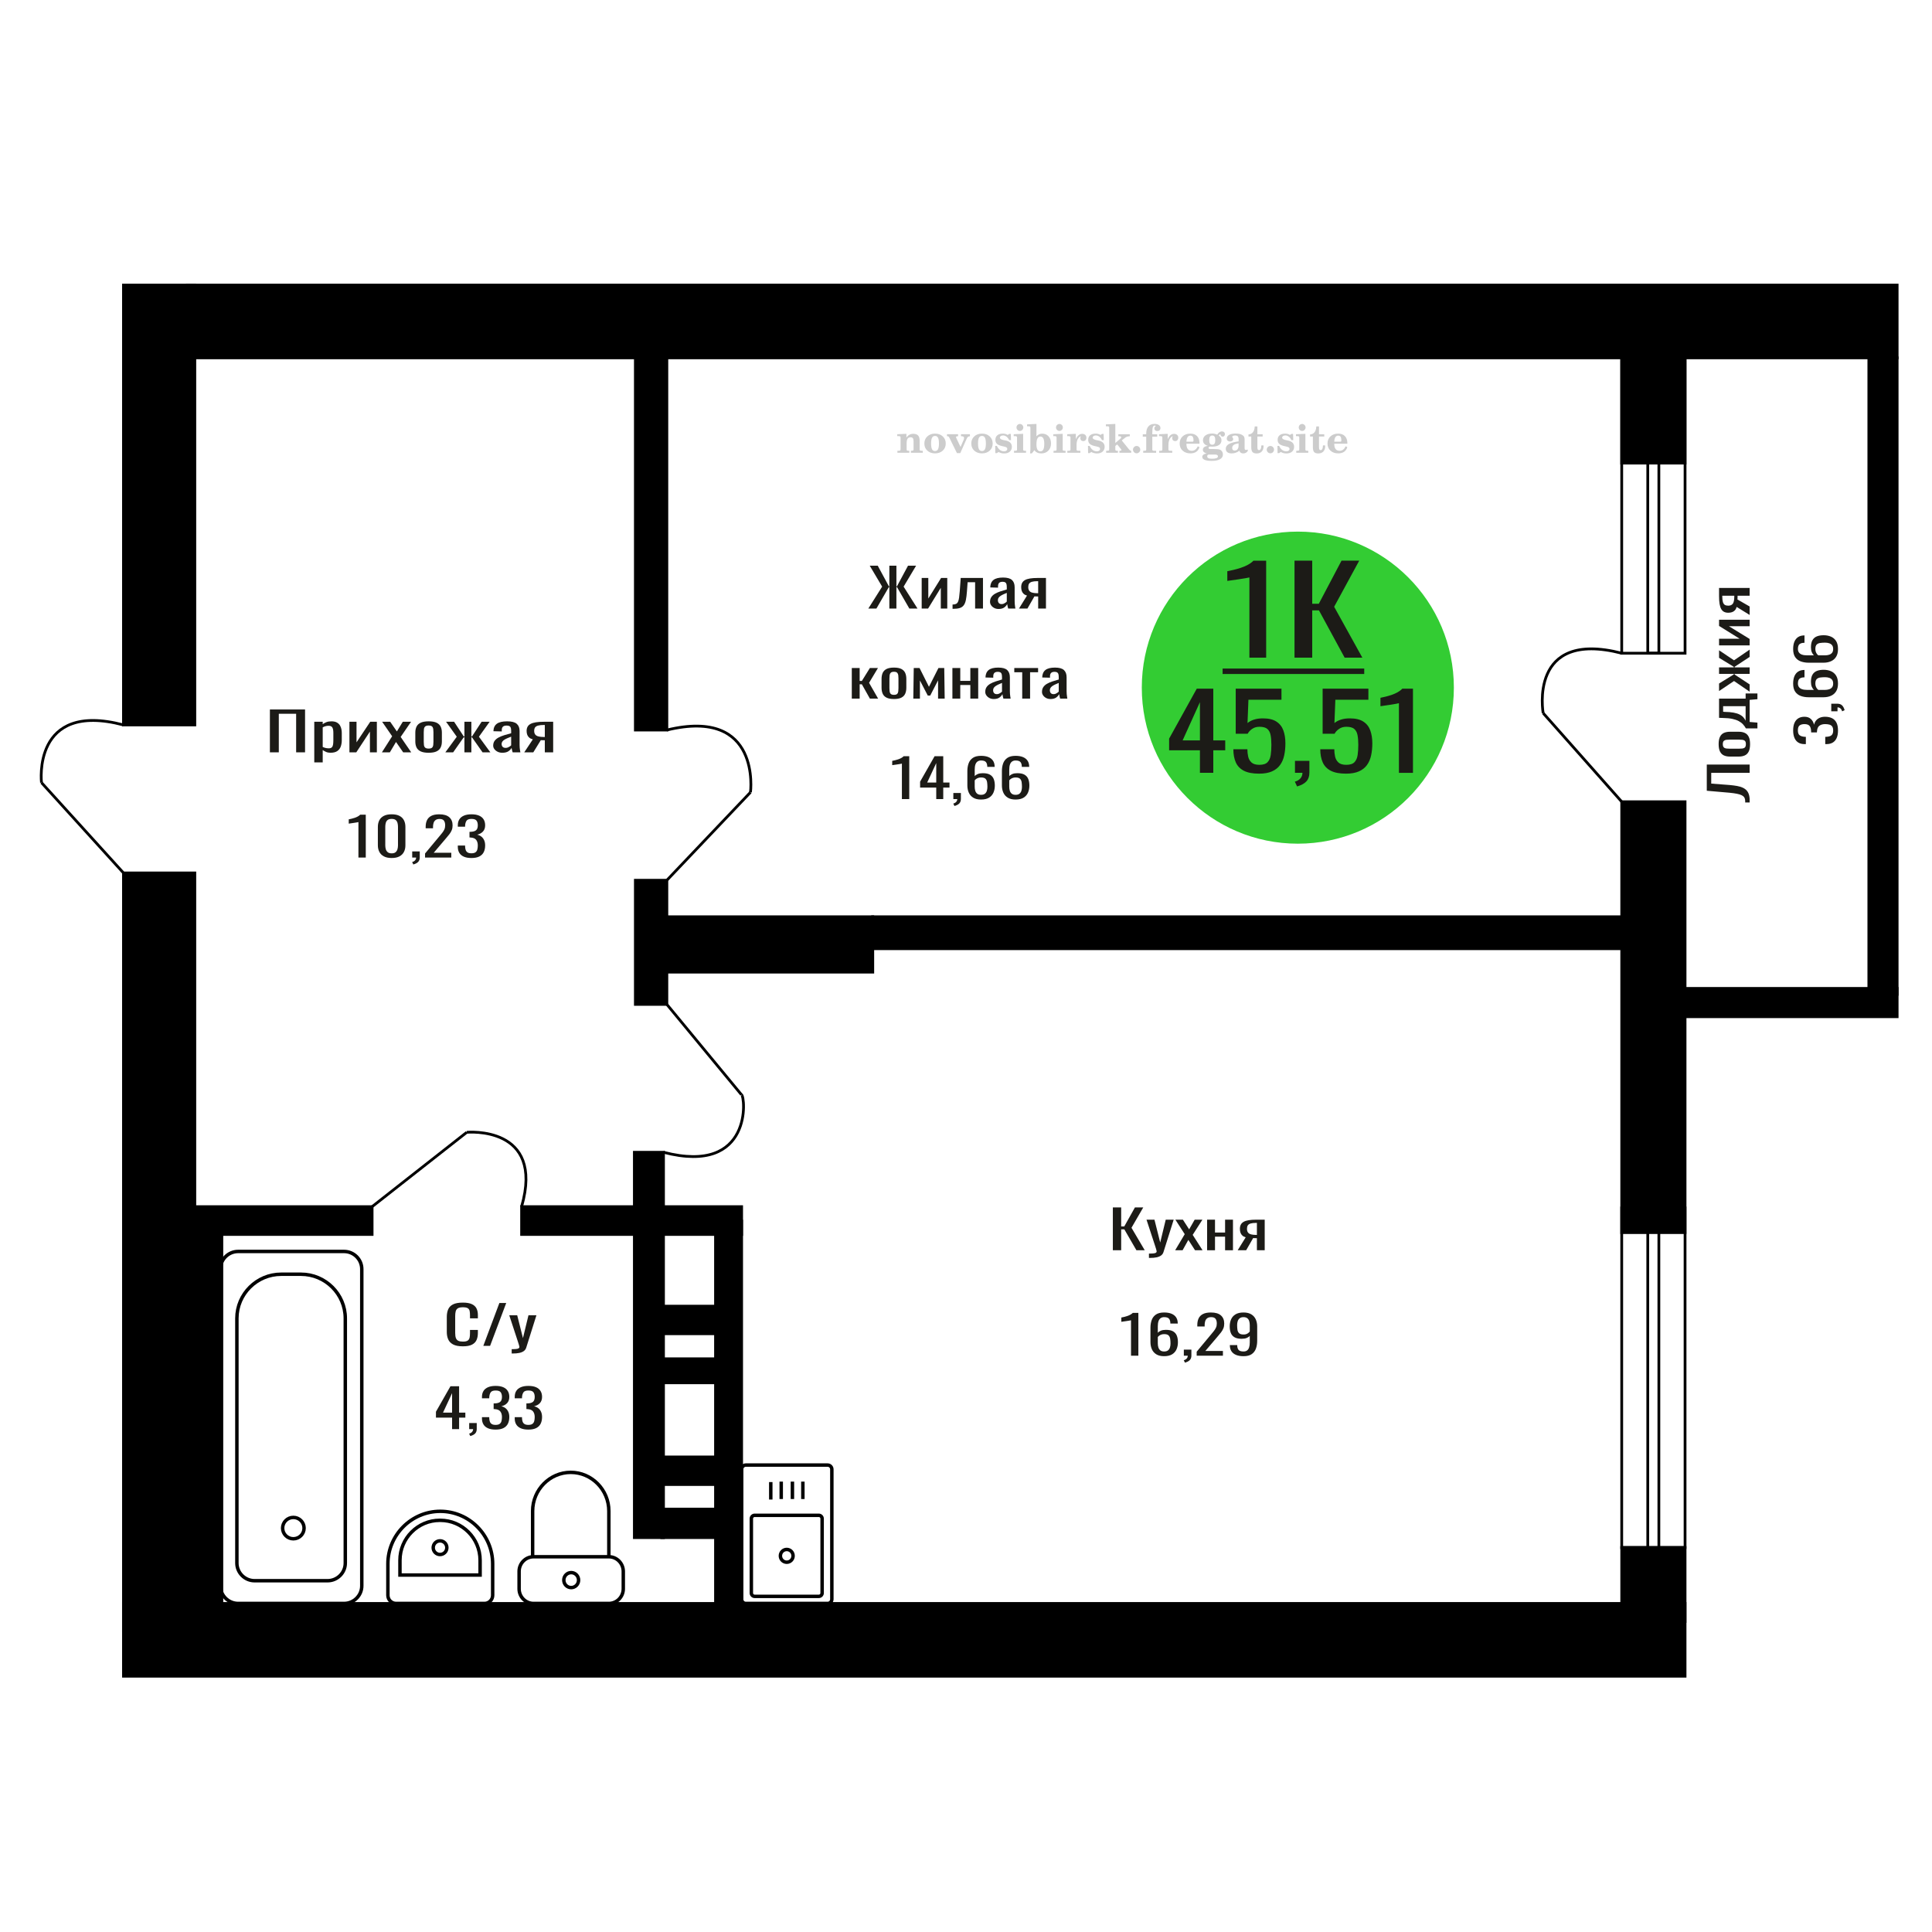 <?xml version="1.0" encoding="UTF-8"?>
<!DOCTYPE svg PUBLIC "-//W3C//DTD SVG 1.1//EN" "http://www.w3.org/Graphics/SVG/1.1/DTD/svg11.dtd">
<!-- Creator: CorelDRAW 2019 -->
<svg xmlns="http://www.w3.org/2000/svg" xml:space="preserve" width="140mm" height="140mm" version="1.1" style="shape-rendering:geometricPrecision; text-rendering:geometricPrecision; image-rendering:optimizeQuality; fill-rule:evenodd; clip-rule:evenodd"
viewBox="0 0 14000 14000"
 xmlns:xlink="http://www.w3.org/1999/xlink">
 <defs>
  <style type="text/css">
   <![CDATA[
    .str0 {stroke:black;stroke-width:25;stroke-miterlimit:22.926}
    .str1 {stroke:black;stroke-width:20;stroke-miterlimit:22.926}
    .fil1 {fill:none}
    .fil2 {fill:black}
    .fil5 {fill:#1C1B17}
    .fil4 {fill:#33CC33}
    .fil0 {fill:#1C1B17;fill-rule:nonzero}
    .fil3 {fill:#CCCCCC;fill-rule:nonzero}
   ]]>
  </style>
 </defs>
 <g id="Слой_x0020_1">
  <polygon class="fil0" points="1955.79,5451.71 1955.79,5141.16 2210.53,5141.16 2210.53,5451.71 2145.99,5451.71 2145.99,5172.21 2020.34,5172.21 2020.34,5451.71 "/>
  <path id="1" class="fil0" d="M2277.34 5524.56l0 -294.46 61.12 0 0 17.64c7.23,-5.62 15.98,-10.48 26.26,-14.57 10.28,-4.09 22.47,-6.13 36.56,-6.13 17.13,0 30.75,3 40.83,9.01 10.1,6 17.63,13.54 22.57,22.62 4.95,9.07 8.18,18.27 9.71,27.6 1.52,9.33 2.28,17.32 2.28,23.97l0 53.67c0,15.59 -2.28,30.35 -6.85,44.28 -4.57,13.93 -12.86,25.18 -24.85,33.74 -11.99,8.57 -28.84,12.85 -50.54,12.85 -11.8,0 -22.27,-1.98 -31.42,-5.95 -9.13,-3.96 -17.32,-8.49 -24.55,-13.61l0 89.34 -61.12 0zm105.1 -101.99c10.66,0 18.27,-2.62 22.85,-7.86 4.56,-5.24 7.42,-12.33 8.56,-21.28 1.14,-8.94 1.72,-18.78 1.72,-29.52l0 -53.67c0,-9.21 -0.76,-17.7 -2.3,-25.5 -1.52,-7.8 -4.75,-13.99 -9.71,-18.6 -4.95,-4.6 -12.75,-6.9 -23.4,-6.9 -8,0 -15.62,1.15 -22.86,3.45 -7.24,2.3 -13.51,4.99 -18.84,8.06l0 141.85c5.71,2.81 12.19,5.18 19.41,7.1 7.24,1.91 15.42,2.87 24.57,2.87z"/>
  <polygon id="2" class="fil0" points="2532.07,5451.71 2532.07,5230.1 2583.48,5230.1 2583.48,5379.25 2682.86,5230.1 2730.84,5230.1 2730.84,5451.71 2680.58,5451.71 2680.58,5301.42 2581.77,5451.71 "/>
  <polygon id="3" class="fil0" points="2767.39,5451.71 2841.63,5335.16 2769.1,5230.1 2827.36,5230.1 2875.91,5300.27 2918.74,5230.1 2978.71,5230.1 2903.32,5340.14 2979.86,5451.71 2921.6,5451.71 2869.62,5376.56 2825.07,5451.71 "/>
  <path id="4" class="fil0" d="M3106.06 5454.78c-24.35,0 -43.58,-3.33 -57.68,-9.97 -14.09,-6.65 -24.08,-16.1 -29.98,-28.37 -5.9,-12.27 -8.85,-26.71 -8.85,-43.33l0 -64.41c0,-16.61 2.95,-31.05 8.85,-43.32 5.9,-12.27 15.89,-21.73 29.98,-28.37 14.1,-6.65 33.33,-9.97 57.68,-9.97 24.38,0 43.52,3.32 57.42,9.97 13.9,6.64 23.79,16.1 29.69,28.37 5.9,12.27 8.86,26.71 8.86,43.32l0 64.41c0,16.62 -2.96,31.06 -8.86,43.33 -5.9,12.27 -15.79,21.72 -29.69,28.37 -13.9,6.64 -33.04,9.97 -57.42,9.97zm0 -30.29c11.82,0 20.1,-2.3 24.85,-6.9 4.77,-4.6 7.62,-10.67 8.57,-18.21 0.95,-7.54 1.43,-15.4 1.43,-23.58l0 -69.4c0,-8.43 -0.48,-16.36 -1.43,-23.77 -0.95,-7.41 -3.8,-13.48 -8.57,-18.21 -4.75,-4.73 -13.03,-7.09 -24.85,-7.09 -11.79,0 -20.17,2.36 -25.13,7.09 -4.94,4.73 -7.89,10.8 -8.84,18.21 -0.96,7.41 -1.43,15.34 -1.43,23.77l0 69.4c0,8.18 0.47,16.04 1.43,23.58 0.95,7.54 3.9,13.61 8.84,18.21 4.96,4.6 13.34,6.9 25.13,6.9z"/>
  <polygon id="5" class="fil0" points="3227.15,5451.71 3309.97,5338.61 3232.29,5230.1 3290.55,5230.1 3360.8,5336.69 3365.37,5336.69 3365.37,5230.1 3415.64,5230.1 3415.64,5336.69 3420.19,5336.69 3489.88,5230.1 3548.13,5230.1 3470.46,5338.61 3553.27,5451.71 3496.73,5451.71 3420.19,5342.82 3415.64,5342.82 3415.64,5451.71 3365.37,5451.71 3365.37,5342.82 3360.23,5342.82 3283.69,5451.71 "/>
  <path id="6" class="fil0" d="M3640.09 5454.78c-12.95,0 -24.37,-2.49 -34.28,-7.48 -9.89,-4.98 -17.7,-11.37 -23.42,-19.17 -5.7,-7.79 -8.56,-16.04 -8.56,-24.73 0,-13.8 3.42,-25.43 10.27,-34.89 6.86,-9.45 16.29,-17.44 28.28,-23.96 11.99,-6.52 25.89,-12.21 41.7,-17.06 15.8,-4.86 32.46,-9.59 49.97,-14.19l0 -15.72c0,-8.94 -0.76,-16.36 -2.29,-22.23 -1.52,-5.88 -4.66,-10.29 -9.41,-13.23 -4.77,-2.94 -11.91,-4.41 -21.43,-4.41 -8.37,0 -15.13,1.28 -20.27,3.83 -5.14,2.56 -8.85,6.2 -11.14,10.93 -2.28,4.73 -3.43,10.29 -3.43,16.68l0 11.12 -60.54 -1.54c0.76,-24.53 9.15,-42.62 25.13,-54.25 16,-11.63 40.74,-17.44 74.25,-17.44 32.75,0 55.98,6 69.68,18.02 13.71,12.01 20.56,29.39 20.56,52.14l0 101.22c0,6.9 0.28,13.54 0.86,19.93 0.57,6.39 1.33,12.34 2.28,17.83 0.96,5.5 1.81,10.67 2.58,15.53l-55.98 0c-1.13,-4.09 -2.56,-9.27 -4.28,-15.53 -1.71,-6.26 -2.95,-11.95 -3.72,-17.06 -3.8,8.69 -11.13,16.81 -21.99,24.35 -10.84,7.54 -25.78,11.31 -44.82,11.31zm23.98 -35.28c6.09,0 11.8,-1.15 17.13,-3.45 5.34,-2.3 10.1,-4.92 14.29,-7.86 4.18,-2.94 7.04,-5.3 8.56,-7.09l0 -62.88c-9.52,3.58 -18.47,7.16 -26.84,10.74 -8.39,3.58 -15.72,7.35 -21.99,11.31 -6.28,3.96 -11.23,8.43 -14.85,13.42 -3.62,4.98 -5.42,10.67 -5.42,17.06 0,8.95 2.47,15.97 7.42,21.09 4.94,5.11 12.18,7.66 21.7,7.66z"/>
  <path id="7" class="fil0" d="M3798.86 5451.71l62.25 -93.93c-10.65,-2.81 -19.32,-7.03 -25.98,-12.66 -6.66,-5.62 -11.51,-12.52 -14.57,-20.7 -3.04,-8.18 -4.56,-17.38 -4.56,-27.6 0,-11.76 2.28,-21.86 6.86,-30.29 4.55,-8.44 11.79,-15.34 21.7,-20.71 9.89,-5.36 23.03,-9.33 39.4,-11.88 16.37,-2.56 36.56,-3.84 60.54,-3.84l63.97 0 0 221.61 -60.54 0 0 -87.42c-6.09,0 -11.23,-0.06 -15.42,-0.19 -4.18,-0.12 -8.76,-0.32 -13.7,-0.57l-54.27 88.18 -65.68 0zm142.22 -111.19c0.76,0 1.99,0 3.71,0 1.71,0 2.77,0 3.14,0l0 -87.03c-0.37,0 -1.43,0 -3.14,0 -1.72,0 -2.76,0 -3.15,0 -17.89,0 -32.07,1.47 -42.54,4.41 -10.47,2.94 -17.8,7.54 -21.99,13.8 -4.19,6.27 -6.29,14.64 -6.29,25.12 0,14.57 4.86,25.43 14.57,32.59 9.72,7.15 28.28,10.86 55.69,11.11z"/>
  <path class="fil1 str0" d="M4411.98 11619.19l-545.82 0c-57.51,0 -104.56,-47.75 -104.56,-106.11l0 -126.15c0,-58.36 47.05,-106.11 104.56,-106.11l545.82 0c57.52,0 104.57,47.75 104.57,106.11l0 126.15c0,58.36 -47.05,106.11 -104.57,106.11zm0 -338.37l-552.34 0 0 -331.27c0,-154.14 124.27,-280.25 276.16,-280.25l0.01 0c151.9,0 276.17,126.11 276.17,280.25l0 331.27zm-272.9 223.49c-29.56,0 -53.52,-24.32 -53.52,-54.31 0,-30 23.96,-54.31 53.52,-54.31 29.56,0 53.52,24.31 53.52,54.31 0,29.99 -23.96,54.31 -53.52,54.31z"/>
  <path class="fil1 str0" d="M5374.11 11588.48l0 -941.4c0,-16.88 13.73,-30.7 30.51,-30.7l592.75 0c16.78,0 30.51,13.82 30.51,30.7l0 941.4c0,16.89 -13.73,30.71 -30.51,30.71l-592.75 0c-16.78,0 -30.51,-13.82 -30.51,-30.71zm70.41 -44.77l0 -539.06c0,-13.26 10.77,-24.1 23.93,-24.1l465.08 0c13.17,0 23.94,10.84 23.94,24.1l0 539.06c0,13.26 -10.77,24.1 -23.94,24.1l-465.08 0c-13.16,0 -23.93,-10.84 -23.93,-24.1zm210.47 -269.53c0,-25.58 20.6,-46.31 46.01,-46.31 25.4,0 46,20.73 46,46.31 0,25.58 -20.6,46.31 -46,46.31 -25.41,0 -46.01,-20.73 -46.01,-46.31zm-69.65 -408.11l0 -126.24m75.69 122.73l0 -126.24m81.11 126.24l0 -126.24m75.7 126.24l0 -126.24"/>
  <path class="fil1 str0" d="M2373.86 11454.49l-528.96 0c-70.57,0 -128.31,-57.5 -128.31,-127.77l0 -1773.69c0,-175.7 144.35,-319.44 320.78,-319.44l144.02 0c176.44,0 320.78,143.74 320.78,319.44l0 1773.69c0,70.27 -57.74,127.77 -128.31,127.77zm119.48 164.7l-767.9 0c-70.57,0 -128.32,-57.5 -128.32,-127.77l0 -2295.1c0,-70.28 57.75,-127.77 128.32,-127.77l767.9 0c70.56,0 128.3,57.49 128.3,127.77l0 2295.1c0,70.27 -57.74,127.77 -128.3,127.77zm-367.6 -468.58c-42.93,0 -77.73,-34.65 -77.73,-77.41 0,-42.75 34.8,-77.42 77.73,-77.42 42.94,0 77.74,34.67 77.74,77.42 0,42.76 -34.8,77.41 -77.74,77.41z"/>
  <path class="fil1 str0" d="M3511.05 11619.19l-641.23 0c-32.47,0 -59.03,-26.63 -59.03,-59.19l0 -227.77c0,-209.39 170.84,-380.71 379.64,-380.71l0.01 0c208.8,0 379.64,171.32 379.64,380.71l0 227.77c0,32.56 -26.56,59.19 -59.03,59.19zm-32.1 -205.98l-580.72 0 0 -107.29c0,-158.98 129.71,-289.05 288.24,-289.05l4.24 0c158.53,0 288.24,130.07 288.24,289.05l0 107.29zm-290.36 -148.64c-27.28,0 -49.4,-22.18 -49.4,-49.54 0,-27.35 22.12,-49.53 49.4,-49.53 27.28,0 49.39,22.18 49.39,49.53 0,27.36 -22.11,49.54 -49.39,49.54z"/>
  <path class="fil1 str1" d="M300.63 5671.28c0,0 -69.95,-593.1 594.08,-418.14"/>
  <line class="fil1 str1" x1="894.71" y1="6325.66" x2="300.63" y2= "5671.28" />
  <polygon class="fil0" points="6292.27,4409.75 6392.39,4251.02 6302.39,4099.2 6360.44,4099.2 6441.39,4249.11 6444.58,4249.11 6444.58,4099.2 6495.7,4099.2 6495.7,4249.11 6499.43,4249.11 6579.84,4099.2 6638.42,4099.2 6547.9,4251.02 6648.54,4409.75 6589.43,4409.75 6499.96,4254.47 6495.7,4254.47 6495.7,4409.75 6444.58,4409.75 6444.58,4254.47 6440.85,4254.47 6350.85,4409.75 "/>
  <polygon id="1" class="fil0" points="6678.89,4409.75 6678.89,4188.14 6726.82,4188.14 6726.82,4337.29 6819.48,4188.14 6864.22,4188.14 6864.22,4409.75 6817.36,4409.75 6817.36,4259.46 6725.23,4409.75 "/>
  <path id="2" class="fil0" d="M6902.56 4411.67l0 -31.06c10.65,0 19.08,-1.53 25.29,-4.6 6.21,-3.07 11,-8.24 14.38,-15.53 3.37,-7.28 5.94,-17.12 7.72,-29.52 1.78,-12.4 3.37,-27.92 4.79,-46.58l6.93 -96.24 161.36 0 0 221.61 -56.99 0 0 -190.55 -54.32 0 -4.79 65.18c-1.77,25.3 -4.35,46.26 -7.73,62.88 -3.36,16.61 -8.6,29.58 -15.71,38.91 -7.09,9.33 -16.58,15.91 -28.48,19.75 -11.89,3.83 -27.24,5.75 -46.06,5.75l-6.39 0z"/>
  <path id="3" class="fil0" d="M7235.93 4412.82c-12.07,0 -22.73,-2.49 -31.96,-7.48 -9.23,-4.98 -16.51,-11.37 -21.84,-19.17 -5.32,-7.79 -7.99,-16.04 -7.99,-24.73 0,-13.8 3.2,-25.43 9.59,-34.89 6.39,-9.45 15.18,-17.44 26.36,-23.96 11.18,-6.52 24.14,-12.21 38.88,-17.06 14.74,-4.86 30.26,-9.59 46.6,-14.19l0 -15.72c0,-8.94 -0.71,-16.36 -2.14,-22.23 -1.42,-5.88 -4.35,-10.29 -8.78,-13.23 -4.44,-2.94 -11.1,-4.41 -19.97,-4.41 -7.81,0 -14.11,1.28 -18.91,3.83 -4.79,2.56 -8.25,6.2 -10.39,10.93 -2.12,4.73 -3.19,10.29 -3.19,16.68l0 11.12 -56.45 -1.54c0.71,-24.53 8.53,-42.62 23.43,-54.25 14.92,-11.63 37.99,-17.44 69.23,-17.44 30.54,0 52.2,6 64.98,18.02 12.78,12.01 19.16,29.39 19.16,52.14l0 101.22c0,6.9 0.27,13.54 0.81,19.93 0.53,6.39 1.24,12.34 2.13,17.83 0.88,5.5 1.68,10.67 2.4,15.53l-52.2 0c-1.05,-4.09 -2.39,-9.27 -3.99,-15.53 -1.59,-6.26 -2.75,-11.95 -3.47,-17.06 -3.54,8.69 -10.37,16.81 -20.5,24.35 -10.11,7.54 -24.04,11.31 -41.79,11.31zm22.36 -35.28c5.68,0 11,-1.15 15.97,-3.45 4.97,-2.3 9.42,-4.92 13.32,-7.86 3.91,-2.94 6.57,-5.3 7.99,-7.09l0 -62.88c-8.88,3.58 -17.22,7.16 -25.03,10.74 -7.82,3.58 -14.65,7.35 -20.5,11.31 -5.86,3.96 -10.47,8.43 -13.85,13.42 -3.38,4.98 -5.06,10.67 -5.06,17.06 0,8.95 2.31,15.97 6.92,21.09 4.61,5.11 11.36,7.66 20.24,7.66z"/>
  <path id="4" class="fil0" d="M7383.96 4409.75l58.05 -93.93c-9.93,-2.81 -18.02,-7.03 -24.22,-12.66 -6.21,-5.62 -10.74,-12.52 -13.59,-20.7 -2.83,-8.18 -4.25,-17.38 -4.25,-27.6 0,-11.76 2.13,-21.86 6.39,-30.29 4.25,-8.44 11,-15.34 20.24,-20.71 9.22,-5.36 21.47,-9.33 36.74,-11.88 15.26,-2.56 34.08,-3.84 56.44,-3.84l59.65 0 0 221.61 -56.45 0 0 -87.42c-5.68,0 -10.47,-0.06 -14.38,-0.19 -3.9,-0.12 -8.16,-0.32 -12.78,-0.57l-50.6 88.18 -61.24 0zm132.61 -111.19c0.71,0 1.86,0 3.46,0 1.6,0 2.58,0 2.93,0l0 -87.03c-0.35,0 -1.33,0 -2.93,0 -1.6,0 -2.57,0 -2.93,0 -16.68,0 -29.91,1.47 -39.67,4.41 -9.77,2.94 -16.6,7.54 -20.5,13.8 -3.91,6.27 -5.86,14.64 -5.86,25.12 0,14.57 4.52,25.43 13.58,32.59 9.06,7.15 26.36,10.86 51.92,11.11z"/>
  <polygon id="5" class="fil0" points="6172.44,5062.29 6172.44,4840.68 6229.43,4840.68 6229.43,4934.23 6245.4,4934.23 6303.45,4840.68 6362.02,4840.68 6297.59,4948.04 6363.09,5062.29 6303.45,5062.29 6245.4,4958.77 6229.43,4958.77 6229.43,5062.29 "/>
  <path id="6" class="fil0" d="M6478.11 5065.36c-22.71,0 -40.64,-3.33 -53.78,-9.97 -13.14,-6.65 -22.46,-16.1 -27.96,-28.37 -5.5,-12.27 -8.25,-26.71 -8.25,-43.33l0 -64.41c0,-16.61 2.75,-31.05 8.25,-43.32 5.5,-12.27 14.82,-21.73 27.96,-28.37 13.14,-6.65 31.07,-9.97 53.78,-9.97 22.73,0 40.58,3.32 53.53,9.97 12.96,6.64 22.19,16.1 27.69,28.37 5.5,12.27 8.26,26.71 8.26,43.32l0 64.41c0,16.62 -2.76,31.06 -8.26,43.33 -5.5,12.27 -14.73,21.72 -27.69,28.37 -12.95,6.64 -30.8,9.97 -53.53,9.97zm0 -30.29c11.02,0 18.74,-2.3 23.17,-6.9 4.45,-4.6 7.1,-10.67 7.99,-18.21 0.89,-7.54 1.33,-15.4 1.33,-23.58l0 -69.4c0,-8.43 -0.44,-16.36 -1.33,-23.77 -0.89,-7.41 -3.54,-13.48 -7.99,-18.21 -4.43,-4.73 -12.15,-7.09 -23.17,-7.09 -11,0 -18.8,2.36 -23.43,7.09 -4.61,4.73 -7.36,10.8 -8.25,18.21 -0.89,7.41 -1.33,15.34 -1.33,23.77l0 69.4c0,8.18 0.44,16.04 1.33,23.58 0.89,7.54 3.64,13.61 8.25,18.21 4.63,4.6 12.43,6.9 23.43,6.9z"/>
  <polygon id="7" class="fil0" points="6618.16,5062.29 6621.36,4840.68 6663.43,4840.68 6731.6,4976.79 6800.3,4840.68 6842.36,4840.68 6845.57,5062.29 6797.63,5062.29 6797.63,4930.02 6740.66,5040.44 6723.07,5040.44 6666.1,4930.78 6666.1,5062.29 "/>
  <polygon id="8" class="fil0" points="6901.47,5062.29 6901.47,4840.68 6958.46,4840.68 6958.46,4933.85 7031.41,4933.85 7031.41,4840.68 7088.4,4840.68 7088.4,5062.29 7031.41,5062.29 7031.41,4963.76 6958.46,4963.76 6958.46,5062.29 "/>
  <path id="9" class="fil0" d="M7201.3 5065.36c-12.07,0 -22.72,-2.49 -31.96,-7.48 -9.22,-4.98 -16.5,-11.37 -21.84,-19.17 -5.32,-7.79 -7.98,-16.04 -7.98,-24.73 0,-13.8 3.19,-25.43 9.58,-34.89 6.39,-9.45 15.18,-17.44 26.36,-23.96 11.19,-6.52 24.14,-12.21 38.88,-17.06 14.74,-4.86 30.27,-9.59 46.6,-14.19l0 -15.72c0,-8.94 -0.71,-16.36 -2.14,-22.23 -1.41,-5.88 -4.34,-10.29 -8.78,-13.23 -4.44,-2.94 -11.09,-4.41 -19.97,-4.41 -7.81,0 -14.11,1.28 -18.9,3.83 -4.8,2.56 -8.25,6.2 -10.39,10.93 -2.13,4.73 -3.2,10.29 -3.2,16.68l0 11.12 -56.45 -1.54c0.71,-24.53 8.53,-42.62 23.44,-54.25 14.91,-11.63 37.99,-17.44 69.22,-17.44 30.55,0 52.2,6 64.98,18.02 12.78,12.01 19.17,29.39 19.17,52.14l0 101.22c0,6.9 0.26,13.54 0.8,19.93 0.53,6.39 1.24,12.34 2.13,17.83 0.89,5.5 1.68,10.67 2.4,15.53l-52.2 0c-1.05,-4.09 -2.39,-9.27 -3.98,-15.53 -1.6,-6.26 -2.75,-11.95 -3.48,-17.06 -3.54,8.69 -10.37,16.81 -20.5,24.35 -10.11,7.54 -24.04,11.31 -41.79,11.31zm22.36 -35.28c5.68,0 11,-1.15 15.97,-3.45 4.98,-2.3 9.42,-4.92 13.33,-7.86 3.9,-2.94 6.56,-5.3 7.98,-7.09l0 -62.88c-8.87,3.58 -17.22,7.16 -25.03,10.74 -7.82,3.58 -14.65,7.35 -20.5,11.31 -5.86,3.96 -10.47,8.43 -13.85,13.42 -3.37,4.98 -5.05,10.67 -5.05,17.06 0,8.95 2.3,15.97 6.91,21.09 4.62,5.11 11.37,7.66 20.24,7.66z"/>
  <polygon id="10" class="fil0" points="7407.38,5062.29 7407.38,4871.36 7349.88,4871.36 7349.88,4840.68 7522.42,4840.68 7522.42,4871.36 7464.37,4871.36 7464.37,5062.29 "/>
  <path id="11" class="fil0" d="M7612.42 5065.36c-12.07,0 -22.72,-2.49 -31.96,-7.48 -9.22,-4.98 -16.5,-11.37 -21.83,-19.17 -5.32,-7.79 -7.99,-16.04 -7.99,-24.73 0,-13.8 3.2,-25.43 9.58,-34.89 6.39,-9.45 15.19,-17.44 26.37,-23.96 11.18,-6.52 24.14,-12.21 38.88,-17.06 14.73,-4.86 30.26,-9.59 46.6,-14.19l0 -15.72c0,-8.94 -0.71,-16.36 -2.14,-22.23 -1.42,-5.88 -4.35,-10.29 -8.78,-13.23 -4.45,-2.94 -11.1,-4.41 -19.98,-4.41 -7.8,0 -14.11,1.28 -18.9,3.83 -4.79,2.56 -8.25,6.2 -10.39,10.93 -2.12,4.73 -3.19,10.29 -3.19,16.68l0 11.12 -56.45 -1.54c0.71,-24.53 8.53,-42.62 23.43,-54.25 14.92,-11.63 37.99,-17.44 69.23,-17.44 30.54,0 52.19,6 64.97,18.02 12.78,12.01 19.17,29.39 19.17,52.14l0 101.22c0,6.9 0.27,13.54 0.81,19.93 0.52,6.39 1.23,12.34 2.12,17.83 0.89,5.5 1.68,10.67 2.41,15.53l-52.2 0c-1.06,-4.09 -2.39,-9.27 -3.99,-15.53 -1.6,-6.26 -2.75,-11.95 -3.47,-17.06 -3.54,8.69 -10.38,16.81 -20.5,24.35 -10.11,7.54 -24.05,11.31 -41.8,11.31zm22.37 -35.28c5.68,0 11,-1.15 15.97,-3.45 4.97,-2.3 9.42,-4.92 13.32,-7.86 3.9,-2.94 6.57,-5.3 7.99,-7.09l0 -62.88c-8.88,3.58 -17.23,7.16 -25.03,10.74 -7.82,3.58 -14.66,7.35 -20.51,11.31 -5.86,3.96 -10.47,8.43 -13.84,13.42 -3.38,4.98 -5.06,10.67 -5.06,17.06 0,8.95 2.31,15.97 6.92,21.09 4.61,5.11 11.36,7.66 20.24,7.66z"/>
  <polygon class="fil1 str1" points="11751.62,4733.43 12210.59,4733.43 12210.59,2337.9 11751.62,2337.9 "/>
  <rect class="fil1 str1" x="11940.41" y="2925.82" width="80.42" height="1807.62"/>
  <path class="fil0" d="M3354.01 9755.87c-30.6,0 -54.34,-4.6 -71.24,-13.8 -16.9,-9.2 -28.65,-21.6 -35.22,-37.19 -6.58,-15.59 -9.88,-32.97 -9.88,-52.14l0 -109.66c0,-20.96 3.3,-39.23 9.88,-54.82 6.57,-15.59 18.32,-27.67 35.22,-36.23 16.9,-8.57 40.64,-12.85 71.24,-12.85 27.04,0 48.48,3.58 64.31,10.74 15.84,7.15 27.22,17.38 34.15,30.67 6.95,13.29 10.42,29.27 10.42,47.92l0 24.54 -57.12 0 0 -21.85c0,-11.5 -0.79,-21.66 -2.39,-30.48 -1.6,-8.82 -5.96,-15.66 -13.07,-20.51 -7.13,-4.86 -19.04,-7.29 -35.76,-7.29 -17.08,0 -29.54,2.62 -37.36,7.86 -7.82,5.24 -12.9,12.65 -15.21,22.24 -2.31,9.58 -3.47,20.77 -3.47,33.55l0 123.07c0,15.59 1.78,27.92 5.33,37 3.56,9.07 9.44,15.52 17.62,19.36 8.19,3.83 19.21,5.75 33.09,5.75 16.37,0 28.1,-2.62 35.22,-7.86 7.11,-5.24 11.56,-12.46 13.35,-21.66 1.78,-9.21 2.65,-19.94 2.65,-32.21l0 -23 57.12 0 0 23c0,18.91 -3.21,35.59 -9.61,50.03 -6.4,14.45 -17.44,25.69 -33.09,33.74 -15.65,8.05 -37.72,12.08 -66.18,12.08z"/>
  <polygon id="1" class="fil0" points="3502.38,9752.42 3618.72,9441.87 3668.35,9441.87 3551.47,9752.42 "/>
  <path id="2" class="fil0" d="M3707.83 9808.01l0 -31.44c13.88,0 24.91,-0.44 33.09,-1.34 8.18,-0.89 14.05,-2.55 17.62,-4.98 3.55,-2.43 5.33,-5.82 5.33,-10.16 0,-2.3 -1.24,-7.41 -3.73,-15.34 -2.49,-7.92 -5.17,-16.36 -8.01,-25.3l-61.91 -188.64 57.64 0 41.62 165.63 40.03 -165.63 57.64 0 -73.64 233.88c-3.21,10.73 -9.08,19.23 -17.63,25.49 -8.53,6.27 -19.47,10.8 -32.82,13.62 -13.33,2.81 -29.44,4.21 -48.29,4.21l-6.94 0z"/>
  <polygon class="fil2 str1" points="894.71,5253.14 1411.73,5253.14 1411.73,2065.85 894.71,2065.85 "/>
  <path class="fil3" d="M6502.92 3280.76l0 -14.11 13.22 -0.28c3.86,-0.29 6.44,-1.13 7.71,-2.54 1.27,-1.41 1.93,-4.05 1.93,-7.91l0 -84.43c0,-4.56 -0.99,-7.52 -3.01,-9.03 -2.02,-1.46 -6.21,-2.21 -12.56,-2.21 -0.84,0 -2.21,0.05 -4.09,0.14 -1.88,0.1 -3.29,0.14 -4.33,0.14l0 -13.82 66.37 -3.11 0 27.05c6.78,-9.32 14.21,-16.14 22.25,-20.51 8.04,-4.38 17.26,-6.54 27.61,-6.54 15.66,0 27.24,4 34.76,12 7.53,7.99 11.29,20.27 11.29,36.83l0 63.49c0,3.86 0.66,6.5 1.98,7.95 1.36,1.51 3.9,2.31 7.66,2.5l13.22 0.28 0 14.11 -86.08 0 0 -14.11 9.69 -0.71c3.86,-0.18 6.4,-0.98 7.62,-2.4 1.27,-1.41 1.88,-4.04 1.88,-7.9l0 -58.98c0,-9.79 -1.69,-16.93 -5.03,-21.31 -3.34,-4.42 -8.75,-6.63 -16.18,-6.63 -10.16,0 -17.54,3.48 -22.15,10.49 -4.57,6.96 -6.87,18.44 -6.87,34.43l0 42.28c0,3.86 0.66,6.5 1.93,7.91 1.27,1.41 3.81,2.25 7.66,2.54l9.88 0.28 0 14.11 -86.36 0z"/>
  <path id="1" class="fil3" d="M6698.27 3213.92c0,-21.12 7.19,-38.33 21.54,-51.69 14.39,-13.36 33.02,-20.04 55.88,-20.04 22.67,0 41.25,6.68 55.74,20.08 14.53,13.41 21.78,30.63 21.78,51.65 0,21.03 -7.2,38.19 -21.55,51.46 -14.39,13.26 -33.02,19.9 -55.97,19.9 -22.95,0 -41.63,-6.64 -55.93,-19.85 -14.34,-13.22 -21.49,-30.39 -21.49,-51.51zm48.82 0c0,18.96 2.26,32.79 6.77,41.53 4.52,8.8 11.67,13.17 21.55,13.17 9.92,0 17.17,-4.37 21.77,-13.17 4.61,-8.74 6.92,-22.57 6.92,-41.53 0,-19.19 -2.26,-33.16 -6.82,-41.91 -4.56,-8.79 -11.76,-13.17 -21.59,-13.17 -9.97,0 -17.22,4.38 -21.78,13.17 -4.56,8.75 -6.82,22.72 -6.82,41.91z"/>
  <path id="2" class="fil3" d="M6879.68 3172.11c-2.11,-4.57 -4.33,-7.62 -6.58,-9.08 -2.31,-1.46 -5.6,-2.21 -9.83,-2.21l-1.09 0 0 -14.4 80.53 0 0 14.4 -6.07 0.56c-3.2,0.28 -5.5,0.85 -6.91,1.79 -1.36,0.89 -2.07,2.3 -2.07,4.14 0,0.8 0.33,2.11 0.89,3.85 0.61,1.74 1.37,3.53 2.31,5.37l29.63 62.46 23.14 -53.62c0.76,-1.83 1.32,-3.9 1.79,-6.16 0.47,-2.26 0.71,-4.24 0.71,-5.98 0,-3.48 -1.32,-6.3 -3.96,-8.37 -2.58,-2.02 -6.25,-3.2 -10.95,-3.48l-7.44 -0.56 0 -14.4 64.63 0 0 14.96c-6.07,0.28 -10.77,1.69 -14.11,4.28 -3.39,2.54 -6.73,7.62 -10.16,15.15l-45.72 102.77 -23.99 0 -54.75 -111.47z"/>
  <path id="3" class="fil3" d="M7038.34 3213.92c0,-21.12 7.19,-38.33 21.54,-51.69 14.39,-13.36 33.02,-20.04 55.88,-20.04 22.67,0 41.25,6.68 55.74,20.08 14.53,13.41 21.78,30.63 21.78,51.65 0,21.03 -7.2,38.19 -21.55,51.46 -14.39,13.26 -33.02,19.9 -55.97,19.9 -22.95,0 -41.63,-6.64 -55.93,-19.85 -14.34,-13.22 -21.49,-30.39 -21.49,-51.51zm48.82 0c0,18.96 2.26,32.79 6.77,41.53 4.52,8.8 11.67,13.17 21.55,13.17 9.92,0 17.17,-4.37 21.77,-13.17 4.61,-8.74 6.92,-22.57 6.92,-41.53 0,-19.19 -2.26,-33.16 -6.82,-41.91 -4.56,-8.79 -11.76,-13.17 -21.59,-13.17 -9.97,0 -17.22,4.38 -21.78,13.17 -4.56,8.75 -6.82,22.72 -6.82,41.91z"/>
  <path id="4" class="fil3" d="M7211.57 3231.09l12.18 0c5.79,12.79 13.12,22.58 22.01,29.35 8.94,6.77 18.87,10.16 29.87,10.16 7.2,0 12.89,-1.6 17.08,-4.75 4.23,-3.2 6.35,-7.43 6.35,-12.79 0,-4.8 -1.84,-8.47 -5.55,-11.06 -3.72,-2.59 -11.62,-5.13 -23.76,-7.62 -20.84,-4 -35.51,-9.64 -44.02,-16.84 -8.52,-7.19 -12.75,-17.26 -12.75,-30.19 0,-14.35 4.75,-25.45 14.25,-33.31 9.5,-7.9 23,-11.85 40.45,-11.85 6.49,0 12.7,0.8 18.49,2.45 5.83,1.64 11.15,3.99 15.94,7.1l11.06 -7.57 11.61 0 1.37 45.15 -13.27 0c-4.93,-10.58 -11.33,-18.91 -19.14,-24.88 -7.81,-5.98 -16.18,-8.99 -25.16,-8.99 -6.82,0 -12.37,1.51 -16.65,4.57 -4.33,3.05 -6.5,6.86 -6.5,11.47 0,8.75 11.15,15.1 33.4,19.05 2.68,0.47 4.75,0.85 6.21,1.13 15.71,2.92 27.56,8.23 35.46,15.95 7.91,7.71 11.86,17.73 11.86,30.01 0,14.81 -4.99,26.53 -14.96,35.18 -9.97,8.7 -23.57,13.03 -40.83,13.03 -7.71,0 -15.05,-0.89 -21.92,-2.73 -6.91,-1.83 -13.12,-4.47 -18.76,-7.95l-12.14 8.42 -11.34 0 -0.84 -52.49z"/>
  <path id="5" class="fil3" d="M7365.89 3097.32c0,-7.01 2.4,-12.94 7.25,-17.78 4.84,-4.89 10.67,-7.34 17.59,-7.34 6.63,0 12.37,2.45 17.26,7.38 4.85,4.94 7.29,10.82 7.29,17.74 0,6.91 -2.4,12.84 -7.24,17.87 -4.85,5.03 -10.59,7.53 -17.31,7.53 -6.92,0 -12.75,-2.45 -17.59,-7.39 -4.85,-4.94 -7.25,-10.91 -7.25,-18.01zm48.26 158.56c0,3.95 0.66,6.68 1.93,8.09 1.32,1.41 3.91,2.21 7.76,2.4l11.2 0.28 0 14.11 -87.21 0 0 -14.11 12.28 -0.28c3.81,-0.19 6.39,-0.99 7.71,-2.5 1.37,-1.45 2.02,-4.14 2.02,-7.99l0 -84.48c0,-4.47 -0.98,-7.48 -3.01,-8.94 -2.02,-1.46 -6.16,-2.21 -12.41,-2.21 -0.85,0 -2.17,0.05 -4.1,0.14 -1.88,0.1 -3.34,0.14 -4.46,0.14l0 -13.82 68.29 -3.11 0 112.28z"/>
  <path id="6" class="fil3" d="M7538.89 3163.36c-9.59,0 -16.74,4.75 -21.4,14.25 -4.7,9.55 -7.05,23.99 -7.05,43.37 0,16.27 2.39,28.64 7.24,37.16 4.84,8.51 11.9,12.74 21.21,12.74 9.64,0 16.75,-4.47 21.36,-13.45 4.61,-8.94 6.91,-22.81 6.91,-41.53 0,-17.69 -2.35,-30.81 -7.05,-39.51 -4.66,-8.71 -11.76,-13.03 -21.22,-13.03zm-74.97 121.92c0.94,-5.32 1.64,-10.59 2.07,-15.81 0.47,-5.22 0.7,-10.58 0.7,-16.09l0 -153.48c0,-4.42 -0.99,-7.38 -2.92,-8.84 -1.92,-1.46 -6.02,-2.21 -12.22,-2.21 -0.85,0 -2.26,0.05 -4.29,0.14 -2.02,0.1 -3.66,0.14 -4.84,0.14l0 -13.83 68.02 -3.38 0 89.79c5.78,-6.58 12.08,-11.43 18.86,-14.58 6.82,-3.11 14.44,-4.66 22.9,-4.66 19.01,0 34.39,6.49 46.15,19.48 11.76,12.98 17.64,30 17.64,51.03 0,21.87 -6.5,39.42 -19.43,52.68 -12.94,13.27 -29.96,19.9 -51.13,19.9 -11.19,0 -20.93,-1.98 -29.26,-5.93 -8.32,-3.9 -15.24,-9.83 -20.74,-17.73l-18.01 23.38 -13.5 0z"/>
  <path id="7" class="fil3" d="M7652.39 3097.32c0,-7.01 2.4,-12.94 7.25,-17.78 4.84,-4.89 10.67,-7.34 17.59,-7.34 6.63,0 12.37,2.45 17.26,7.38 4.85,4.94 7.29,10.82 7.29,17.74 0,6.91 -2.4,12.84 -7.24,17.87 -4.85,5.03 -10.59,7.53 -17.31,7.53 -6.92,0 -12.75,-2.45 -17.59,-7.39 -4.85,-4.94 -7.25,-10.91 -7.25,-18.01zm48.26 158.56c0,3.95 0.66,6.68 1.93,8.09 1.32,1.41 3.91,2.21 7.76,2.4l11.2 0.28 0 14.11 -87.21 0 0 -14.11 12.28 -0.28c3.81,-0.19 6.39,-0.99 7.71,-2.5 1.37,-1.45 2.02,-4.14 2.02,-7.99l0 -84.48c0,-4.47 -0.98,-7.48 -3.01,-8.94 -2.02,-1.46 -6.16,-2.21 -12.41,-2.21 -0.85,0 -2.17,0.05 -4.1,0.14 -1.88,0.1 -3.34,0.14 -4.46,0.14l0 -13.82 68.29 -3.11 0 112.28z"/>
  <path id="8" class="fil3" d="M7734.28 3280.76l0 -14.11 13.22 -0.28c3.86,-0.29 6.44,-1.13 7.71,-2.54 1.27,-1.41 1.93,-4.05 1.93,-7.91l0 -84.47c0,-4.52 -0.99,-7.53 -3.01,-8.99 -2.02,-1.46 -6.21,-2.21 -12.56,-2.21 -0.84,0 -2.21,0.05 -4.09,0.14 -1.88,0.1 -3.29,0.14 -4.33,0.14l0 -13.82 62.89 -3.11 0 38.85c5.55,-12.74 12.14,-22.39 19.9,-28.88 7.71,-6.44 16.41,-9.69 26.15,-9.69 9.03,0 16.37,2.54 22.01,7.58 5.65,5.08 8.47,11.52 8.47,19.42 0,7.72 -2.07,13.88 -6.26,18.53 -4.18,4.66 -9.69,6.97 -16.51,6.97 -6.35,0 -11.52,-2.03 -15.52,-6.12 -4,-4.09 -6.02,-9.41 -6.02,-15.94 0,-2.59 0.42,-4.94 1.27,-7.15 0.8,-2.21 2.12,-4.33 3.86,-6.35 -10.49,3.38 -18.44,10.67 -23.94,21.77 -5.51,11.11 -8.28,25.59 -8.28,43.42l0 29.91c0,3.86 0.66,6.5 1.97,7.95 1.37,1.51 3.91,2.31 7.67,2.5l18.02 0.28 0 14.11 -94.55 0z"/>
  <path id="9" class="fil3" d="M7883.91 3231.09l12.18 0c5.79,12.79 13.12,22.58 22.01,29.35 8.94,6.77 18.87,10.16 29.87,10.16 7.2,0 12.89,-1.6 17.08,-4.75 4.23,-3.2 6.35,-7.43 6.35,-12.79 0,-4.8 -1.84,-8.47 -5.55,-11.06 -3.72,-2.59 -11.62,-5.13 -23.76,-7.62 -20.84,-4 -35.51,-9.64 -44.02,-16.84 -8.52,-7.19 -12.75,-17.26 -12.75,-30.19 0,-14.35 4.75,-25.45 14.25,-33.31 9.5,-7.9 23,-11.85 40.45,-11.85 6.49,0 12.7,0.8 18.49,2.45 5.83,1.64 11.15,3.99 15.94,7.1l11.06 -7.57 11.61 0 1.37 45.15 -13.27 0c-4.93,-10.58 -11.33,-18.91 -19.14,-24.88 -7.81,-5.98 -16.18,-8.99 -25.16,-8.99 -6.82,0 -12.37,1.51 -16.65,4.57 -4.33,3.05 -6.5,6.86 -6.5,11.47 0,8.75 11.15,15.1 33.4,19.05 2.68,0.47 4.75,0.85 6.21,1.13 15.71,2.92 27.56,8.23 35.46,15.95 7.91,7.71 11.86,17.73 11.86,30.01 0,14.81 -4.99,26.53 -14.96,35.18 -9.97,8.7 -23.57,13.03 -40.83,13.03 -7.71,0 -15.05,-0.89 -21.92,-2.73 -6.91,-1.83 -13.12,-4.47 -18.76,-7.95l-12.14 8.42 -11.34 0 -0.84 -52.49z"/>
  <path id="10" class="fil3" d="M8037.67 3099.86c0,-4.38 -0.94,-7.34 -2.82,-8.8 -1.88,-1.46 -5.93,-2.21 -12.14,-2.21 -0.7,0 -2.12,0.05 -4.19,0.14 -2.02,0.1 -3.66,0.14 -4.84,0.14l0 -13.83 68.3 -3.38 0 137.96 33.91 -28.51c2.96,-2.4 5.13,-4.56 6.54,-6.54 1.46,-1.97 2.16,-3.85 2.16,-5.59 0,-2.78 -1.31,-4.8 -3.95,-6.12 -2.59,-1.36 -6.54,-2.02 -11.76,-2.02 -0.47,0 -1.27,0.05 -2.35,0.14 -1.08,0.09 -1.93,0.14 -2.49,0.14l0 -14.67 82.92 0 0 14.67c-7.15,0 -13.59,0.94 -19.33,2.82 -5.74,1.88 -11.15,4.89 -16.18,9.03l-22.86 18.35 52.73 64.86c2.82,3.58 5.45,6.21 7.81,7.81 2.4,1.6 4.89,2.4 7.43,2.4l0.56 0 0 14.11 -85.51 0 0 -14.11 6.77 -0.28c2.59,-0.19 4.52,-0.76 5.93,-1.7 1.36,-0.98 2.07,-2.3 2.07,-3.95 0,-1.55 -1.27,-3.9 -3.72,-7.01 -0.65,-0.84 -1.12,-1.45 -1.41,-1.78l-25.73 -31.28 -13.54 11 0 24.27c0,3.86 0.66,6.5 1.93,7.95 1.27,1.51 3.85,2.31 7.71,2.5l9.27 0.28 0 14.11 -85.23 0 0 -14.11 12.23 -0.28c3.76,-0.19 6.35,-0.99 7.71,-2.5 1.36,-1.45 2.07,-4.09 2.07,-7.95l0 -156.06z"/>
  <path id="11" class="fil3" d="M8236.4 3231.65c7.15,0 13.35,2.59 18.58,7.81 5.22,5.18 7.85,11.38 7.85,18.63 0,7.29 -2.59,13.54 -7.81,18.77 -5.17,5.22 -11.38,7.85 -18.62,7.85 -7.2,0 -13.36,-2.63 -18.54,-7.85 -5.22,-5.23 -7.8,-11.48 -7.8,-18.77 0,-7.15 2.63,-13.36 7.85,-18.58 5.22,-5.22 11.38,-7.86 18.49,-7.86z"/>
  <path id="12" class="fil3" d="M8280.99 3164.49l0 -17.78 25.02 0 0 -5.65c0,-21.97 5.22,-38.99 15.71,-51.17 10.49,-12.19 25.21,-18.26 44.12,-18.26 13.27,0 23.76,2.73 31.52,8.14 7.76,5.41 11.66,12.7 11.66,21.87 0,6.82 -2.07,12.19 -6.21,16.09 -4.14,3.9 -9.87,5.83 -17.26,5.83 -6.07,0 -11.01,-1.78 -14.82,-5.36 -3.81,-3.57 -5.73,-8.18 -5.73,-13.78 0,-5.88 2.63,-11.1 7.95,-15.71 1.08,-1.08 1.64,-1.79 1.64,-2.07 0,-0.99 -0.47,-1.74 -1.36,-2.16 -0.94,-0.47 -2.45,-0.71 -4.57,-0.71 -7,0 -11.85,3.58 -14.53,10.68 -2.73,7.1 -4.09,21.54 -4.09,43.32l0 8.94 35.51 0 0 17.78 -35.51 0 0 91.43c0,4.14 0.84,6.97 2.59,8.47 1.74,1.51 5.08,2.26 10.01,2.26l15.06 0 0 14.11 -93.7 0 0 -14.11 12.37 -0.28c3.76,-0.19 6.3,-0.99 7.67,-2.5 1.31,-1.45 1.97,-4.09 1.97,-7.95l0 -91.43 -25.02 0z"/>
  <path id="13" class="fil3" d="M8399.99 3280.76l0 -14.11 13.22 -0.28c3.86,-0.29 6.44,-1.13 7.71,-2.54 1.27,-1.41 1.93,-4.05 1.93,-7.91l0 -84.47c0,-4.52 -0.99,-7.53 -3.01,-8.99 -2.02,-1.46 -6.21,-2.21 -12.56,-2.21 -0.84,0 -2.21,0.05 -4.09,0.14 -1.88,0.1 -3.29,0.14 -4.33,0.14l0 -13.82 62.89 -3.11 0 38.85c5.55,-12.74 12.14,-22.39 19.9,-28.88 7.71,-6.44 16.41,-9.69 26.15,-9.69 9.03,0 16.37,2.54 22.01,7.58 5.65,5.08 8.47,11.52 8.47,19.42 0,7.72 -2.07,13.88 -6.26,18.53 -4.18,4.66 -9.69,6.97 -16.51,6.97 -6.35,0 -11.52,-2.03 -15.52,-6.12 -4,-4.09 -6.02,-9.41 -6.02,-15.94 0,-2.59 0.42,-4.94 1.27,-7.15 0.8,-2.21 2.12,-4.33 3.86,-6.35 -10.49,3.38 -18.44,10.67 -23.94,21.77 -5.51,11.11 -8.28,25.59 -8.28,43.42l0 29.91c0,3.86 0.66,6.5 1.97,7.95 1.37,1.51 3.91,2.31 7.67,2.5l18.02 0.28 0 14.11 -94.55 0z"/>
  <path id="14" class="fil3" d="M8679.44 3234.19l12.42 5.93c-4.42,14.77 -12.14,26.01 -23.19,33.68 -11.1,7.67 -25.17,11.48 -42.24,11.48 -23.43,0 -42.29,-6.59 -56.68,-19.71 -14.35,-13.13 -21.54,-30.34 -21.54,-51.65 0,-21.26 7.15,-38.57 21.4,-51.83 14.3,-13.27 32.97,-19.9 56.02,-19.9 21.02,0 37.35,6.07 49.01,18.25 11.67,12.14 17.5,29.21 17.5,51.13l0 3.71 -94.83 0 0 1.93c0,16.33 3.3,28.65 9.83,36.97 6.59,8.33 16.37,12.47 29.31,12.47 9.45,0 17.78,-2.73 24.93,-8.19 7.19,-5.45 13.21,-13.54 18.06,-24.27zm-82.13 -33.58l43.37 0c2.96,0 5.03,-0.66 6.21,-1.93 1.18,-1.27 1.79,-3.62 1.79,-7.05 0,-12.14 -1.84,-20.98 -5.46,-26.49 -3.62,-5.5 -9.31,-8.27 -17.12,-8.27 -8.98,0 -15.85,3.62 -20.6,10.81 -4.71,7.25 -7.43,18.21 -8.19,32.93z"/>
  <path id="15" class="fil3" d="M8743.97 3285.89c-9.12,-2.31 -15.99,-5.69 -20.65,-10.26 -4.65,-4.56 -6.96,-10.16 -6.96,-16.88 0,-7.43 3.06,-13.55 9.22,-18.39 6.16,-4.8 15.05,-8.09 26.62,-9.84 -11.38,-3.05 -20.03,-8.04 -26.01,-15.05 -5.97,-6.96 -8.98,-15.47 -8.98,-25.49 0,-14.3 6.07,-25.97 18.2,-34.9 12.14,-8.99 27.99,-13.45 47.56,-13.45 6.91,0 13.4,0.7 19.56,2.07 6.17,1.36 12.14,3.43 17.92,6.16l4.85 -7.01c3.76,-5.36 8.28,-9.46 13.5,-12.37 5.22,-2.92 10.68,-4.38 16.37,-4.38 6.25,0 11.33,1.79 15.28,5.37 3.96,3.62 5.93,8.23 5.93,13.82 0,5.51 -1.5,10.02 -4.56,13.46 -3.01,3.43 -6.96,5.17 -11.81,5.17 -3.34,0 -6.16,-0.7 -8.56,-2.12 -2.4,-1.45 -4.33,-3.62 -5.78,-6.53 -0.57,-1.13 -0.9,-2.5 -1.09,-4.14 -0.28,-2.31 -1.27,-3.48 -2.91,-3.58 -1.65,0 -3.48,0.8 -5.51,2.4 -2.02,1.6 -3.66,3.62 -4.93,6.07 6.96,4.8 12.04,9.92 15.24,15.43 3.19,5.55 4.79,11.9 4.79,19.05 0,14.34 -5.83,25.58 -17.45,33.72 -11.62,8.14 -27.75,12.23 -48.4,12.23 -1.74,0 -4.18,-0.09 -7.34,-0.28 -3.1,-0.19 -5.36,-0.28 -6.72,-0.28 -4.33,0 -7.72,0.8 -10.11,2.44 -2.45,1.6 -3.67,3.81 -3.67,6.64 0,3.24 1.08,5.5 3.24,6.77 2.17,1.27 5.93,1.93 11.34,1.93l20.46 0c10.72,0 20.08,0.33 28.03,1.03 8,0.71 13.45,1.6 16.51,2.68 7.72,2.78 13.74,7.34 18.06,13.78 4.33,6.45 6.5,13.88 6.5,22.3 0,14.86 -7.06,26.29 -21.17,34.29 -14.11,8 -34.34,11.99 -60.73,11.99 -22.43,0 -39.32,-2.44 -50.65,-7.29 -11.34,-4.89 -17.03,-12.13 -17.03,-21.77 0,-6.35 2.77,-11.62 8.28,-15.9 5.5,-4.28 13.36,-7.25 23.56,-8.89zm13.88 7.85c-3.58,1.46 -6.12,3.15 -7.62,5.04 -1.51,1.88 -2.26,4.32 -2.26,7.38 0,6.16 2.68,10.72 8,13.64 5.31,2.96 13.59,4.42 24.83,4.42 15.24,0 26.53,-1.41 33.82,-4.18 7.29,-2.83 10.96,-7.15 10.96,-13.08 0,-4.66 -1.97,-8.04 -5.93,-10.11 -3.95,-2.07 -10.72,-3.11 -20.32,-3.11l-41.48 0zm4.8 -104.51c0,11.61 1.74,20.08 5.22,25.4 3.53,5.31 8.98,7.99 16.46,7.99 7.53,0 13.08,-2.68 16.7,-8.09 3.57,-5.36 5.36,-13.78 5.36,-25.3 0,-11.29 -1.79,-19.66 -5.36,-25.07 -3.62,-5.41 -9.17,-8.14 -16.7,-8.14 -7.48,0 -12.93,2.73 -16.46,8.14 -3.48,5.41 -5.22,13.78 -5.22,25.07z"/>
  <path id="16" class="fil3" d="M8975.21 3212.46c-16.7,2.68 -28.6,6.63 -35.66,11.86 -7.1,5.22 -10.63,12.55 -10.63,22.06 0,5.78 1.6,10.34 4.75,13.78 3.15,3.38 7.43,5.08 12.75,5.08 8.7,0 15.71,-3.25 20.93,-9.74 5.22,-6.49 7.86,-15.38 7.86,-26.67l0 -16.37zm43.74 35.75c0,4.52 0.8,7.71 2.4,9.64 1.6,1.93 4.23,2.87 7.81,2.87 1.64,0 3.52,-0.47 5.64,-1.46 2.12,-0.94 3.43,-1.41 4,-1.41 1.08,0 1.97,0.33 2.63,1.08 0.61,0.76 0.94,1.79 0.94,3.2 0,5.88 -3.34,11.25 -10.06,16.14 -6.73,4.84 -14.77,7.29 -24.13,7.29 -7.01,0 -12.98,-1.84 -17.92,-5.55 -4.99,-3.72 -7.9,-8.52 -8.85,-14.35 -7.71,6.3 -16.46,11.2 -26.24,14.68 -9.79,3.48 -19.85,5.22 -30.25,5.22 -13.5,0 -23.99,-2.92 -31.42,-8.8 -7.43,-5.88 -11.14,-14.16 -11.14,-24.83 0,-14.21 7.47,-25.64 22.38,-34.2 14.92,-8.61 38.53,-15.05 70.75,-19.38l0 -15.33c0,-9.93 -1.98,-16.94 -5.93,-21.07 -3.95,-4.14 -10.53,-6.21 -19.71,-6.21 -5.97,0 -11,0.98 -15.05,2.96 -4.09,1.98 -6.16,4.28 -6.16,6.82 0,0.66 1.22,2.54 3.67,5.69 2.44,3.11 3.67,6.59 3.67,10.49 0,5.32 -2.07,9.6 -6.26,12.89 -4.18,3.24 -9.64,4.89 -16.32,4.89 -6.82,0 -12.47,-1.97 -16.98,-5.93 -4.47,-3.95 -6.73,-8.89 -6.73,-14.86 0,-11.76 5.65,-20.88 16.94,-27.37 11.33,-6.45 27.28,-9.69 47.97,-9.69 11.57,0 21.73,1.17 30.53,3.52 8.75,2.31 15.99,5.79 21.68,10.35 4.52,3.53 7.67,7.48 9.46,11.95 1.79,4.42 2.68,11.24 2.68,20.41l0 60.35z"/>
  <path id="17" class="fil3" d="M9155.69 3227.42c0,0.66 0.09,1.65 0.24,2.96 0.14,1.32 0.18,2.31 0.18,2.97 0,16.51 -4.37,29.39 -13.12,38.66 -8.8,9.22 -20.98,13.83 -36.55,13.83 -14.2,0 -24.32,-3.34 -30.29,-10.07 -5.97,-6.68 -8.94,-18.48 -8.94,-35.41l0 -77 -20.32 0 0 -15.15c13.97,-0.89 24.84,-6.35 32.55,-16.27 7.72,-9.93 11.95,-23.95 12.7,-41.96l19.38 0 0 56.73 38.1 0 0 16.65 -38.1 0 0 74.78c0,9.55 0.9,15.9 2.64,19.01 1.74,3.15 4.79,4.7 9.22,4.7 5.41,0 9.5,-2.87 12.32,-8.56 2.77,-5.69 4.33,-14.3 4.61,-25.87l15.38 0z"/>
  <path id="18" class="fil3" d="M9205.6 3231.65c7.15,0 13.35,2.59 18.58,7.81 5.22,5.18 7.85,11.38 7.85,18.63 0,7.29 -2.59,13.54 -7.81,18.77 -5.17,5.22 -11.38,7.85 -18.62,7.85 -7.2,0 -13.36,-2.63 -18.54,-7.85 -5.22,-5.23 -7.8,-11.48 -7.8,-18.77 0,-7.15 2.63,-13.36 7.85,-18.58 5.22,-5.22 11.38,-7.86 18.49,-7.86z"/>
  <path id="19" class="fil3" d="M9256.87 3231.09l12.18 0c5.79,12.79 13.12,22.58 22.01,29.35 8.94,6.77 18.87,10.16 29.87,10.16 7.2,0 12.89,-1.6 17.08,-4.75 4.23,-3.2 6.35,-7.43 6.35,-12.79 0,-4.8 -1.84,-8.47 -5.55,-11.06 -3.72,-2.59 -11.62,-5.13 -23.76,-7.62 -20.84,-4 -35.51,-9.64 -44.02,-16.84 -8.52,-7.19 -12.75,-17.26 -12.75,-30.19 0,-14.35 4.75,-25.45 14.25,-33.31 9.5,-7.9 23,-11.85 40.45,-11.85 6.49,0 12.7,0.8 18.49,2.45 5.83,1.64 11.15,3.99 15.94,7.1l11.06 -7.57 11.61 0 1.37 45.15 -13.27 0c-4.93,-10.58 -11.33,-18.91 -19.14,-24.88 -7.81,-5.98 -16.18,-8.99 -25.16,-8.99 -6.82,0 -12.37,1.51 -16.65,4.57 -4.33,3.05 -6.5,6.86 -6.5,11.47 0,8.75 11.15,15.1 33.4,19.05 2.68,0.47 4.75,0.85 6.21,1.13 15.71,2.92 27.56,8.23 35.46,15.95 7.91,7.71 11.86,17.73 11.86,30.01 0,14.81 -4.99,26.53 -14.96,35.18 -9.97,8.7 -23.57,13.03 -40.83,13.03 -7.71,0 -15.05,-0.89 -21.92,-2.73 -6.91,-1.83 -13.12,-4.47 -18.76,-7.95l-12.14 8.42 -11.34 0 -0.84 -52.49z"/>
  <path id="20" class="fil3" d="M9411.19 3097.32c0,-7.01 2.4,-12.94 7.25,-17.78 4.84,-4.89 10.67,-7.34 17.59,-7.34 6.63,0 12.37,2.45 17.26,7.38 4.85,4.94 7.29,10.82 7.29,17.74 0,6.91 -2.4,12.84 -7.24,17.87 -4.85,5.03 -10.59,7.53 -17.31,7.53 -6.92,0 -12.75,-2.45 -17.59,-7.39 -4.85,-4.94 -7.25,-10.91 -7.25,-18.01zm48.26 158.56c0,3.95 0.66,6.68 1.93,8.09 1.32,1.41 3.91,2.21 7.76,2.4l11.2 0.28 0 14.11 -87.21 0 0 -14.11 12.28 -0.28c3.81,-0.19 6.39,-0.99 7.71,-2.5 1.37,-1.45 2.02,-4.14 2.02,-7.99l0 -84.48c0,-4.47 -0.98,-7.48 -3.01,-8.94 -2.02,-1.46 -6.16,-2.21 -12.41,-2.21 -0.85,0 -2.17,0.05 -4.1,0.14 -1.88,0.1 -3.34,0.14 -4.46,0.14l0 -13.82 68.29 -3.11 0 112.28z"/>
  <path id="21" class="fil3" d="M9602.16 3227.42c0,0.66 0.09,1.65 0.24,2.96 0.14,1.32 0.18,2.31 0.18,2.97 0,16.51 -4.37,29.39 -13.12,38.66 -8.8,9.22 -20.98,13.83 -36.55,13.83 -14.2,0 -24.32,-3.34 -30.29,-10.07 -5.97,-6.68 -8.94,-18.48 -8.94,-35.41l0 -77 -20.32 0 0 -15.15c13.97,-0.89 24.84,-6.35 32.55,-16.27 7.72,-9.93 11.95,-23.95 12.7,-41.96l19.38 0 0 56.73 38.1 0 0 16.65 -38.1 0 0 74.78c0,9.55 0.9,15.9 2.64,19.01 1.74,3.15 4.79,4.7 9.22,4.7 5.41,0 9.5,-2.87 12.32,-8.56 2.77,-5.69 4.33,-14.3 4.61,-25.87l15.38 0z"/>
  <path id="22" class="fil3" d="M9750.75 3234.19l12.42 5.93c-4.42,14.77 -12.14,26.01 -23.19,33.68 -11.1,7.67 -25.17,11.48 -42.24,11.48 -23.43,0 -42.29,-6.59 -56.68,-19.71 -14.35,-13.13 -21.54,-30.34 -21.54,-51.65 0,-21.26 7.15,-38.57 21.4,-51.83 14.3,-13.27 32.97,-19.9 56.02,-19.9 21.02,0 37.35,6.07 49.01,18.25 11.67,12.14 17.5,29.21 17.5,51.13l0 3.71 -94.83 0 0 1.93c0,16.33 3.3,28.65 9.83,36.97 6.59,8.33 16.37,12.47 29.31,12.47 9.45,0 17.78,-2.73 24.93,-8.19 7.19,-5.45 13.21,-13.54 18.06,-24.27zm-82.13 -33.58l43.37 0c2.96,0 5.03,-0.66 6.21,-1.93 1.18,-1.27 1.79,-3.62 1.79,-7.05 0,-12.14 -1.84,-20.98 -5.46,-26.49 -3.62,-5.5 -9.31,-8.27 -17.12,-8.27 -8.98,0 -15.85,3.62 -20.6,10.81 -4.71,7.25 -7.43,18.21 -8.19,32.93z"/>
  <circle class="fil4" cx="9404.56" cy="4982.93" r="1130.69"/>
  <path class="fil0" d="M8695.12 5600.18l0 -163.42 -223.25 0 0 -84.35 200.46 -362.23 119.68 0 0 375.04 86.46 0 0 71.54 -86.46 0 0 163.42 -96.89 0zm-125.4 -234.96l125.4 0 0 -277.14 -125.4 277.14z"/>
  <path id="1" class="fil0" d="M9123.56 5606.2c-46.23,0 -82.96,-7.02 -110.2,-21.08 -27.23,-14.06 -46.7,-34.39 -58.42,-61 -11.72,-26.61 -17.57,-58.24 -17.57,-94.89l101.65 0c0,18.07 1.89,35.77 5.69,53.09 3.81,17.32 11.88,31.63 24.23,42.93 12.35,11.29 31.18,16.94 56.53,16.94 27.86,0 47.81,-6.4 59.84,-19.2 12.03,-12.8 19.64,-30.13 22.81,-51.96 3.16,-21.84 4.74,-46.57 4.74,-74.18 0,-27.62 -1.89,-51.09 -5.7,-70.42 -3.8,-19.33 -11.72,-34.14 -23.74,-44.43 -12.04,-10.29 -31.05,-15.44 -57.01,-15.44 -20.9,0 -38.64,5.15 -53.19,15.44 -14.57,10.29 -25.35,21.96 -32.31,35.02l-86.45 0 0 -326.84 331.55 0 0 80.58 -239.4 0 -6.64 168.69c12.66,-10.54 28.34,-18.83 47.02,-24.85 18.68,-6.03 40.05,-9.04 64.12,-9.04 41.81,0 74.58,7.78 98.33,23.35 23.74,15.56 40.53,36.9 50.35,64.01 9.81,27.11 14.72,58.24 14.72,93.38 0,31.13 -2.85,60.12 -8.55,86.98 -5.69,26.86 -15.67,50.21 -29.93,70.04 -14.24,19.83 -33.71,35.27 -58.41,46.32 -24.7,11.04 -56.06,16.56 -94.06,16.56z"/>
  <path id="2" class="fil0" d="M9399.06 5698.83l-16.16 -34.64c17.11,-4.52 30.57,-12.42 40.38,-23.72 9.82,-11.3 14.72,-24.73 14.72,-40.29l-54.14 0 0 -86.61 104.5 0 0 85.1c0,26.61 -7.29,47.83 -21.85,63.64 -14.57,15.81 -37.05,27.99 -67.45,36.52z"/>
  <path id="3" class="fil0" d="M9753.41 5606.2c-46.24,0 -82.97,-7.02 -110.2,-21.08 -27.24,-14.06 -46.7,-34.39 -58.42,-61 -11.72,-26.61 -17.57,-58.24 -17.57,-94.89l101.64 0c0,18.07 1.9,35.77 5.69,53.09 3.81,17.32 11.89,31.63 24.24,42.93 12.35,11.29 31.18,16.94 56.52,16.94 27.87,0 47.81,-6.4 59.84,-19.2 12.04,-12.8 19.65,-30.13 22.81,-51.96 3.17,-21.84 4.74,-46.57 4.74,-74.18 0,-27.62 -1.89,-51.09 -5.7,-70.42 -3.79,-19.33 -11.72,-34.14 -23.74,-44.43 -12.03,-10.29 -31.04,-15.44 -57,-15.44 -20.9,0 -38.64,5.15 -53.2,15.44 -14.57,10.29 -25.34,21.96 -32.3,35.02l-86.45 0 0 -326.84 331.55 0 0 80.58 -239.4 0 -6.65 168.69c12.66,-10.54 28.34,-18.83 47.03,-24.85 18.68,-6.03 40.05,-9.04 64.12,-9.04 41.8,0 74.57,7.78 98.33,23.35 23.74,15.56 40.53,36.9 50.34,64.01 9.82,27.11 14.72,58.24 14.72,93.38 0,31.13 -2.85,60.12 -8.55,86.98 -5.69,26.86 -15.67,50.21 -29.92,70.04 -14.24,19.83 -33.72,35.27 -58.42,46.32 -24.7,11.04 -56.06,16.56 -94.05,16.56z"/>
  <path id="4" class="fil0" d="M10137.2 5600.18l0 -504.57c-0.63,0.5 -7.75,2.01 -21.38,4.52 -13.61,2.51 -28.97,5.02 -46.07,7.53 -17.1,2.51 -32.3,4.77 -45.6,6.78 -13.29,2.01 -20.27,3.01 -20.9,3.01l0 -61c10.77,-2.01 23.27,-4.77 37.53,-8.29 14.25,-3.51 28.81,-7.78 43.7,-12.8 14.88,-5.02 29.14,-11.29 42.75,-18.82 13.62,-7.54 25.17,-16.32 34.67,-26.36l76.95 0 0 610 -101.65 0z"/>
  <path class="fil0" d="M9053.61 4765.69l0 -581.42c-0.76,0.58 -9.26,2.31 -25.54,5.21 -16.27,2.89 -34.62,5.78 -55.06,8.68 -20.43,2.89 -38.6,5.49 -54.48,7.81 -15.9,2.31 -24.23,3.47 -24.99,3.47l0 -70.29c12.87,-2.32 27.81,-5.5 44.84,-9.55 17.04,-4.05 34.44,-8.97 52.23,-14.75 17.79,-5.79 34.81,-13.02 51.08,-21.7 16.27,-8.68 30.09,-18.8 41.43,-30.37l91.97 0 0 702.91 -121.48 0z"/>
  <polygon id="1" class="fil0" points="9380.55,4765.69 9380.55,4062.78 9508.83,4062.78 9508.83,4375.18 9556.51,4375.18 9721.12,4062.78 9849.4,4062.78 9667.76,4396.88 9872.09,4765.69 9743.81,4765.69 9557.65,4422.91 9508.83,4422.91 9508.83,4765.69 "/>
  <polygon id="2" class="fil5" points="8859.49,4844.58 9885.72,4844.58 9885.72,4884.03 8859.49,4884.03 "/>
  <polygon class="fil2 str1" points="894.71,11619.19 894.71,12146.49 12210.59,12146.49 12210.59,11619.19 "/>
  <polygon class="fil2 str1" points="11751.62,3355.76 12210.59,3355.76 12210.59,2495.86 11751.62,2495.86 "/>
  <polygon class="fil2 str1" points="894.71,11815.76 1411.73,11815.76 1411.73,6325.66 894.71,6325.66 "/>
  <polygon class="fil2 str1" points="13542.32,7205.44 13747.45,7205.44 13747.45,2593.16 13542.32,2593.16 "/>
  <polygon class="fil2 str1" points="11751.62,5809.79 12210.59,5809.79 12210.59,8931.88 11751.62,8931.88 "/>
  <polygon class="fil2 str1" points="5212.91,10020.26 5212.91,9846.23 4794,9846.23 4794,10020.26 "/>
  <path class="fil1 str1" d="M11182.3 5167.45c0,0 -109.92,-608.53 569.32,-434.03"/>
  <line class="fil1 str1" x1="11751.62" y1="5809.79" x2="11182.3" y2= "5167.45" />
  <path class="fil0" d="M6535.51 5790.29l0 -256.88c-0.32,0.26 -4.06,1.02 -11.2,2.3 -7.13,1.28 -15.18,2.56 -24.13,3.84 -8.96,1.27 -16.93,2.42 -23.89,3.45 -6.97,1.02 -10.62,1.53 -10.95,1.53l0 -31.05c5.64,-1.03 12.2,-2.43 19.66,-4.22 7.47,-1.79 15.1,-3.96 22.89,-6.52 7.8,-2.56 15.26,-5.75 22.4,-9.58 7.13,-3.84 13.19,-8.31 18.16,-13.42l40.32 0 0 310.55 -53.26 0z"/>
  <path id="1" class="fil0" d="M6784.36 5790.29l0 -83.2 -116.95 0 0 -42.94 105.01 -184.41 62.71 0 0 190.93 45.29 0 0 36.42 -45.29 0 0 83.2 -50.77 0zm-65.68 -119.62l65.68 0 0 -141.09 -65.68 141.09z"/>
  <path id="2" class="fil0" d="M6916.25 5840.52l-8.45 -17.64c8.96,-2.3 16.01,-6.33 21.15,-12.08 5.14,-5.75 7.71,-12.59 7.71,-20.51l-28.37 0 0 -44.09 54.75 0 0 43.32c0,13.55 -3.82,24.35 -11.44,32.4 -7.63,8.05 -19.42,14.25 -35.35,18.6z"/>
  <path id="3" class="fil0" d="M7108.87 5793.74c-23.23,0 -42.14,-4.54 -56.73,-13.61 -14.61,-9.07 -25.3,-21.34 -32.1,-36.81 -6.81,-15.46 -10.21,-32.65 -10.21,-51.56l0 -104.67c0,-20.19 2.99,-38.6 8.96,-55.21 5.97,-16.62 16.17,-29.91 30.61,-39.88 14.43,-9.96 34.26,-14.95 59.47,-14.95 20.91,0 38.58,2.94 53.01,8.82 14.42,5.88 25.55,14.44 33.34,25.69 7.8,11.24 11.86,24.92 12.2,41.02 0,0.51 0.08,1.22 0.25,2.11 0.17,0.9 0.24,1.73 0.24,2.49l-53.75 0c0,-15.08 -3.16,-26.58 -9.45,-34.5 -6.31,-7.93 -18.25,-11.89 -35.84,-11.89 -9.62,0 -17.92,2.37 -24.89,7.09 -6.96,4.73 -12.19,11.95 -15.67,21.67 -3.49,9.71 -5.23,22.23 -5.23,37.57l0 47.16c5.31,-6.39 12.87,-11.57 22.65,-15.53 9.79,-3.96 21.81,-5.94 36.08,-5.94 22.24,0 39.66,3.7 52.26,11.12 12.61,7.41 21.56,17.82 26.87,31.24 5.31,13.42 7.97,29.21 7.97,47.35 0,18.66 -3.32,35.66 -9.95,51 -6.64,15.33 -17.26,27.54 -31.86,36.61 -14.59,9.07 -34.01,13.61 -58.23,13.61zm0 -34.12c11.95,0 21.23,-2.62 27.87,-7.86 6.64,-5.24 11.37,-12.21 14.19,-20.9 2.81,-8.69 4.23,-18.14 4.23,-28.37 0,-12.27 -0.76,-23.64 -2.25,-34.12 -1.49,-10.48 -5.39,-18.85 -11.69,-25.11 -6.3,-6.27 -17.09,-9.4 -32.35,-9.4 -7.3,0 -13.93,1.03 -19.9,3.07 -5.98,2.04 -11.12,4.66 -15.44,7.86 -4.31,3.19 -7.79,6.58 -10.45,10.16l0 46.39c0,10.48 1.42,20.19 4.23,29.14 2.82,8.95 7.55,16.04 14.19,21.28 6.64,5.24 15.76,7.86 27.37,7.86z"/>
  <path id="4" class="fil0" d="M7359.21 5793.74c-23.22,0 -42.14,-4.54 -56.73,-13.61 -14.6,-9.07 -25.3,-21.34 -32.1,-36.81 -6.8,-15.46 -10.2,-32.65 -10.2,-51.56l0 -104.67c0,-20.19 2.98,-38.6 8.95,-55.21 5.97,-16.62 16.18,-29.91 30.61,-39.88 14.44,-9.96 34.26,-14.95 59.47,-14.95 20.91,0 38.58,2.94 53.01,8.82 14.43,5.88 25.55,14.44 33.34,25.69 7.8,11.24 11.87,24.92 12.2,41.02 0,0.51 0.08,1.22 0.25,2.11 0.17,0.9 0.25,1.73 0.25,2.49l-53.76 0c0,-15.08 -3.15,-26.58 -9.45,-34.5 -6.31,-7.93 -18.25,-11.89 -35.84,-11.89 -9.62,0 -17.91,2.37 -24.89,7.09 -6.95,4.73 -12.19,11.95 -15.66,21.67 -3.5,9.71 -5.24,22.23 -5.24,37.57l0 47.16c5.31,-6.39 12.87,-11.57 22.66,-15.53 9.78,-3.96 21.81,-5.94 36.07,-5.94 22.24,0 39.66,3.7 52.26,11.12 12.61,7.41 21.57,17.82 26.88,31.24 5.3,13.42 7.97,29.21 7.97,47.35 0,18.66 -3.33,35.66 -9.96,51 -6.63,15.33 -17.25,27.54 -31.86,36.61 -14.59,9.07 -34.01,13.61 -58.23,13.61zm0 -34.12c11.96,0 21.24,-2.62 27.87,-7.86 6.65,-5.24 11.37,-12.21 14.19,-20.9 2.82,-8.69 4.23,-18.14 4.23,-28.37 0,-12.27 -0.75,-23.64 -2.25,-34.12 -1.49,-10.48 -5.38,-18.85 -11.69,-25.11 -6.3,-6.27 -17.08,-9.4 -32.35,-9.4 -7.3,0 -13.93,1.03 -19.9,3.07 -5.97,2.04 -11.11,4.66 -15.44,7.86 -4.31,3.19 -7.78,6.58 -10.45,10.16l0 46.39c0,10.48 1.42,20.19 4.24,29.14 2.81,8.95 7.54,16.04 14.18,21.28 6.64,5.24 15.76,7.86 27.37,7.86z"/>
  <polygon class="fil0" points="8064.14,9059.84 8064.14,8749.29 8124.45,8749.29 8124.45,8887.31 8146.86,8887.31 8224.24,8749.29 8284.55,8749.29 8199.15,8896.89 8295.23,9059.84 8234.91,9059.84 8147.39,8908.4 8124.45,8908.4 8124.45,9059.84 "/>
  <path id="1" class="fil0" d="M8325.64 9115.43l0 -31.44c13.88,0 24.92,-0.44 33.09,-1.34 8.18,-0.89 14.06,-2.55 17.62,-4.98 3.55,-2.43 5.33,-5.82 5.33,-10.16 0,-2.3 -1.24,-7.41 -3.73,-15.34 -2.49,-7.92 -5.16,-16.36 -8,-25.3l-61.92 -188.64 57.64 0 41.62 165.63 40.04 -165.63 57.64 0 -73.65 233.88c-3.2,10.73 -9.08,19.23 -17.62,25.49 -8.54,6.27 -19.48,10.8 -32.83,13.62 -13.33,2.81 -29.43,4.21 -48.28,4.21l-6.95 0z"/>
  <polygon id="2" class="fil0" points="8515.63,9059.84 8585.01,8943.29 8517.23,8838.23 8571.67,8838.23 8617.03,8908.4 8657.05,8838.23 8713.09,8838.23 8642.65,8948.27 8714.17,9059.84 8659.73,9059.84 8611.16,8984.69 8569.53,9059.84 "/>
  <polygon id="3" class="fil0" points="8747.24,9059.84 8747.24,8838.23 8804.35,8838.23 8804.35,8931.4 8877.46,8931.4 8877.46,8838.23 8934.57,8838.23 8934.57,9059.84 8877.46,9059.84 8877.46,8961.31 8804.35,8961.31 8804.35,9059.84 "/>
  <path id="4" class="fil0" d="M8968.71 9059.84l58.17 -93.93c-9.95,-2.81 -18.05,-7.03 -24.27,-12.66 -6.23,-5.62 -10.76,-12.52 -13.62,-20.7 -2.84,-8.18 -4.26,-17.38 -4.26,-27.6 0,-11.76 2.13,-21.86 6.41,-30.29 4.26,-8.44 11.02,-15.34 20.28,-20.71 9.24,-5.36 21.52,-9.33 36.81,-11.88 15.3,-2.56 34.16,-3.84 56.57,-3.84l59.77 0 0 221.61 -56.56 0 0 -87.42c-5.7,0 -10.5,-0.06 -14.41,-0.19 -3.91,-0.12 -8.19,-0.32 -12.81,-0.57l-50.69 88.18 -61.39 0zm132.89 -111.19c0.71,0 1.87,0 3.47,0 1.6,0 2.59,0 2.94,0l0 -87.03c-0.35,0 -1.34,0 -2.94,0 -1.6,0 -2.58,0 -2.94,0 -16.72,0 -29.97,1.47 -39.75,4.41 -9.79,2.94 -16.64,7.54 -20.55,13.8 -3.91,6.27 -5.87,14.64 -5.87,25.12 0,14.57 4.54,25.43 13.61,32.59 9.08,7.15 26.42,10.86 52.03,11.11z"/>
  <path class="fil0" d="M8195.78 9824.02l0 -256.88c-0.33,0.26 -4.07,1.02 -11.21,2.3 -7.12,1.28 -15.17,2.56 -24.13,3.84 -8.96,1.27 -16.93,2.42 -23.88,3.45 -6.98,1.02 -10.62,1.53 -10.96,1.53l0 -31.05c5.65,-1.03 12.2,-2.43 19.67,-4.22 7.46,-1.79 15.09,-3.96 22.88,-6.52 7.8,-2.56 15.27,-5.75 22.41,-9.58 7.12,-3.84 13.19,-8.31 18.16,-13.42l40.32 0 0 310.55 -53.26 0z"/>
  <path id="1" class="fil0" d="M8435.67 9827.47c-23.22,0 -42.14,-4.54 -56.73,-13.61 -14.6,-9.07 -25.3,-21.34 -32.1,-36.81 -6.8,-15.46 -10.21,-32.65 -10.21,-51.56l0 -104.67c0,-20.19 2.99,-38.6 8.96,-55.21 5.97,-16.62 16.18,-29.91 30.61,-39.88 14.44,-9.96 34.26,-14.95 59.47,-14.95 20.91,0 38.58,2.94 53.01,8.82 14.43,5.88 25.55,14.44 33.34,25.69 7.8,11.24 11.86,24.92 12.2,41.02 0,0.51 0.08,1.22 0.25,2.11 0.17,0.9 0.25,1.73 0.25,2.49l-53.76 0c0,-15.08 -3.15,-26.58 -9.45,-34.5 -6.31,-7.93 -18.25,-11.89 -35.84,-11.89 -9.62,0 -17.92,2.37 -24.89,7.09 -6.95,4.73 -12.19,11.95 -15.66,21.67 -3.5,9.71 -5.24,22.23 -5.24,37.57l0 47.16c5.31,-6.39 12.87,-11.57 22.66,-15.53 9.78,-3.96 21.8,-5.94 36.07,-5.94 22.24,0 39.66,3.7 52.26,11.12 12.61,7.41 21.56,17.82 26.87,31.24 5.31,13.42 7.97,29.21 7.97,47.35 0,18.66 -3.32,35.66 -9.95,51 -6.64,15.33 -17.25,27.54 -31.86,36.61 -14.59,9.07 -34.01,13.61 -58.23,13.61zm0 -34.12c11.95,0 21.24,-2.62 27.87,-7.86 6.65,-5.24 11.37,-12.21 14.19,-20.9 2.81,-8.69 4.23,-18.14 4.23,-28.37 0,-12.27 -0.75,-23.64 -2.25,-34.12 -1.49,-10.48 -5.38,-18.85 -11.69,-25.11 -6.3,-6.27 -17.09,-9.4 -32.35,-9.4 -7.3,0 -13.93,1.03 -19.9,3.07 -5.97,2.04 -11.11,4.66 -15.44,7.86 -4.31,3.19 -7.79,6.58 -10.45,10.16l0 46.39c0,10.48 1.42,20.19 4.24,29.14 2.81,8.95 7.54,16.04 14.18,21.28 6.64,5.24 15.76,7.86 27.37,7.86z"/>
  <path id="2" class="fil0" d="M8586.47 9874.25l-8.45 -17.64c8.96,-2.3 16.01,-6.33 21.15,-12.08 5.14,-5.75 7.71,-12.59 7.71,-20.51l-28.37 0 0 -44.09 54.75 0 0 43.32c0,13.55 -3.82,24.35 -11.44,32.4 -7.63,8.05 -19.42,14.25 -35.35,18.6z"/>
  <path id="3" class="fil0" d="M8671.59 9824.02l0 -29.14 102.52 -123.07c7.64,-9.2 14.69,-17.76 21.15,-25.69 6.48,-7.92 11.79,-16.29 15.93,-25.11 4.15,-8.82 6.23,-18.98 6.23,-30.48 0,-14.31 -2.99,-25.56 -8.97,-33.74 -5.97,-8.18 -16.42,-12.27 -31.35,-12.27 -12.6,0 -22.39,2.69 -29.36,8.05 -6.97,5.37 -11.78,12.4 -14.44,21.09 -2.65,8.69 -3.98,18.02 -3.98,27.99l0 10.35 -53.25 0 0 -10.74c0,-18.65 3.23,-34.69 9.71,-48.11 6.46,-13.42 16.91,-23.84 31.35,-31.25 14.43,-7.41 33.59,-11.12 57.48,-11.12 32.52,0 56.74,7.1 72.67,21.28 15.92,14.19 23.88,33.8 23.88,58.85 0,13.29 -2.06,24.92 -6.22,34.89 -4.14,9.97 -9.54,19.3 -16.17,27.99 -6.63,8.69 -13.94,17.64 -21.9,26.84l-92.57 108.88 127.41 0 0 34.51 -190.12 0z"/>
  <path id="4" class="fil0" d="M9011.02 9827.47c-20.9,0 -38.73,-3 -53.49,-9.01 -14.78,-6.01 -25.97,-14.76 -33.6,-26.26 -7.63,-11.5 -11.62,-25.43 -11.94,-41.79 0,-0.51 0,-1.09 0,-1.73 0,-0.64 0,-1.21 0,-1.72l53.25 0c0,14.82 3.15,26.26 9.45,34.31 6.31,8.05 18.59,12.08 36.84,12.08 9.94,0 18.24,-2.37 24.88,-7.09 6.64,-4.73 11.61,-12.02 14.93,-21.86 3.31,-9.84 4.97,-22.3 4.97,-37.38l0 -47.16c-4.97,6.39 -12.35,11.57 -22.14,15.53 -9.79,3.96 -21.98,5.94 -36.58,5.94 -22.23,0 -39.65,-3.77 -52.27,-11.31 -12.6,-7.54 -21.48,-18.02 -26.62,-31.44 -5.14,-13.42 -7.71,-29.07 -7.71,-46.96 0,-18.92 3.32,-35.98 9.96,-51.19 6.63,-15.21 17.33,-27.28 32.1,-36.23 14.76,-8.94 34.09,-13.42 57.97,-13.42 23.23,0 42.14,4.54 56.74,13.61 14.61,9.08 25.3,21.28 32.11,36.62 6.8,15.33 10.2,32.46 10.2,51.37l0 104.29c0,19.93 -2.99,38.34 -8.96,55.21 -5.97,16.87 -16.09,30.35 -30.36,40.45 -14.27,10.09 -34.18,15.14 -59.73,15.14zm0 -157.19c11.62,0 21.07,-2.24 28.38,-6.71 7.29,-4.48 12.94,-9.4 16.91,-14.76l0 -46.01c0,-10.74 -1.32,-20.51 -3.97,-29.33 -2.66,-8.82 -7.31,-15.85 -13.94,-21.09 -6.63,-5.24 -15.76,-7.86 -27.38,-7.86 -11.6,0 -20.82,2.69 -27.62,8.05 -6.8,5.37 -11.61,12.34 -14.42,20.9 -2.83,8.56 -4.24,17.95 -4.24,28.18 0,12.27 0.74,23.64 2.24,34.12 1.49,10.48 5.47,18.85 11.94,25.11 6.48,6.27 17.17,9.4 32.1,9.4z"/>
  <path class="fil0" d="M3275.99 10355.94l0 -83.2 -116.95 0 0 -42.94 105 -184.41 62.72 0 0 190.93 45.29 0 0 36.42 -45.29 0 0 83.2 -50.77 0zm-65.69 -119.62l65.69 0 0 -141.09 -65.69 141.09z"/>
  <path id="1" class="fil0" d="M3407.88 10406.17l-8.46 -17.64c8.96,-2.3 16.01,-6.33 21.15,-12.08 5.14,-5.75 7.71,-12.59 7.71,-20.51l-28.36 0 0 -44.09 54.74 0 0 43.32c0,13.55 -3.82,24.35 -11.44,32.4 -7.63,8.05 -19.42,14.25 -35.34,18.6z"/>
  <path id="2" class="fil0" d="M3591.04 10359.39c-21.9,0 -40.15,-3.19 -54.74,-9.58 -14.61,-6.39 -25.56,-15.6 -32.86,-27.61 -7.29,-12.01 -10.94,-26.2 -10.94,-42.56l0 -10.35 52.76 0c0,1.02 0,2.11 0,3.26 0,1.15 0,2.36 0,3.64 0.32,9.2 1.74,17.51 4.23,24.92 2.48,7.42 6.96,13.3 13.43,17.64 6.47,4.35 15.84,6.52 28.12,6.52 12.94,0 22.73,-2.37 29.36,-7.09 6.64,-4.73 11.12,-11.44 13.44,-20.13 2.32,-8.69 3.49,-18.66 3.49,-29.91 0,-16.36 -3.91,-29.71 -11.69,-40.06 -7.81,-10.36 -21.49,-16.04 -41.08,-17.07 -0.98,-0.25 -2.23,-0.38 -3.72,-0.38 -1.5,0 -2.74,0 -3.74,0l0 -41.02c1,0 2.17,0 3.49,0 1.32,0 2.48,0 3.48,0 18.91,-0.51 32.52,-4.35 40.81,-11.5 8.3,-7.16 12.45,-19.05 12.45,-35.66 0,-14.06 -3.08,-25.3 -9.22,-33.74 -6.14,-8.43 -18.32,-12.65 -36.58,-12.65 -18.25,0 -30.35,4.66 -36.33,13.99 -5.97,9.33 -9.28,21.28 -9.94,35.85 0,1.02 0,2.11 0,3.26 0,1.15 0,2.24 0,3.26l-52.76 0 0 -10.35c0,-16.62 3.65,-30.8 10.94,-42.56 7.3,-11.76 18.33,-20.83 33.11,-27.22 14.75,-6.39 33.08,-9.59 54.98,-9.59 22.24,0 40.65,3.2 55.25,9.59 14.61,6.39 25.55,15.52 32.84,27.41 7.31,11.89 10.96,26.14 10.96,42.75 0,18.66 -5.23,33.61 -15.68,44.86 -10.45,11.24 -24.47,18.91 -42.06,23 12.28,2.81 22.65,7.67 31.12,14.57 8.46,6.9 15,15.66 19.65,26.26 4.65,10.61 6.97,22.94 6.97,37 0,18.4 -3.32,34.44 -9.96,48.12 -6.63,13.67 -17.25,24.28 -31.85,31.82 -14.59,7.54 -33.84,11.31 -57.73,11.31z"/>
  <path id="3" class="fil0" d="M3828.44 10359.39c-21.9,0 -40.15,-3.19 -54.74,-9.58 -14.6,-6.39 -25.56,-15.6 -32.86,-27.61 -7.29,-12.01 -10.94,-26.2 -10.94,-42.56l0 -10.35 52.76 0c0,1.02 0,2.11 0,3.26 0,1.15 0,2.36 0,3.64 0.32,9.2 1.74,17.51 4.23,24.92 2.48,7.42 6.96,13.3 13.43,17.64 6.47,4.35 15.84,6.52 28.12,6.52 12.94,0 22.73,-2.37 29.36,-7.09 6.64,-4.73 11.12,-11.44 13.44,-20.13 2.32,-8.69 3.49,-18.66 3.49,-29.91 0,-16.36 -3.91,-29.71 -11.69,-40.06 -7.81,-10.36 -21.49,-16.04 -41.08,-17.07 -0.98,-0.25 -2.23,-0.38 -3.72,-0.38 -1.5,0 -2.74,0 -3.74,0l0 -41.02c1,0 2.17,0 3.49,0 1.33,0 2.48,0 3.48,0 18.91,-0.51 32.52,-4.35 40.81,-11.5 8.3,-7.16 12.45,-19.05 12.45,-35.66 0,-14.06 -3.07,-25.3 -9.21,-33.74 -6.14,-8.43 -18.33,-12.65 -36.59,-12.65 -18.25,0 -30.35,4.66 -36.33,13.99 -5.97,9.33 -9.28,21.28 -9.94,35.85 0,1.02 0,2.11 0,3.26 0,1.15 0,2.24 0,3.26l-52.76 0 0 -10.35c0,-16.62 3.65,-30.8 10.94,-42.56 7.3,-11.76 18.33,-20.83 33.11,-27.22 14.76,-6.39 33.08,-9.59 54.98,-9.59 22.24,0 40.65,3.2 55.25,9.59 14.61,6.39 25.55,15.52 32.84,27.41 7.31,11.89 10.96,26.14 10.96,42.75 0,18.66 -5.23,33.61 -15.68,44.86 -10.45,11.24 -24.47,18.91 -42.06,23 12.28,2.81 22.65,7.67 31.12,14.57 8.46,6.9 15,15.66 19.65,26.26 4.65,10.61 6.97,22.94 6.97,37 0,18.4 -3.32,34.44 -9.96,48.12 -6.63,13.67 -17.25,24.28 -31.85,31.82 -14.59,7.54 -33.84,11.31 -57.73,11.31z"/>
  <path class="fil0" d="M2597.28 6213.98l0 -256.88c-0.32,0.26 -4.06,1.02 -11.2,2.3 -7.13,1.28 -15.18,2.56 -24.13,3.84 -8.96,1.27 -16.93,2.42 -23.89,3.45 -6.97,1.02 -10.62,1.53 -10.95,1.53l0 -31.05c5.64,-1.03 12.2,-2.43 19.66,-4.22 7.47,-1.79 15.1,-3.96 22.89,-6.52 7.8,-2.56 15.26,-5.75 22.4,-9.58 7.13,-3.84 13.19,-8.31 18.16,-13.42l40.32 0 0 310.55 -53.26 0z"/>
  <path id="1" class="fil0" d="M2838.18 6217.43c-22.9,0 -41.73,-3.96 -56.5,-11.88 -14.76,-7.93 -25.7,-18.79 -32.84,-32.59 -7.14,-13.81 -10.7,-29.53 -10.7,-47.16l0 -133.81c0,-18.15 3.48,-34.06 10.45,-47.73 6.97,-13.68 17.84,-24.35 32.6,-32.02 14.77,-7.66 33.76,-11.5 56.99,-11.5 23.22,0 42.13,3.84 56.74,11.5 14.59,7.67 25.37,18.34 32.35,32.02 6.97,13.67 10.45,29.58 10.45,47.73l0 133.81c0,17.89 -3.57,33.74 -10.7,47.54 -7.14,13.8 -18.01,24.6 -32.61,32.4 -14.59,7.79 -33.34,11.69 -56.23,11.69zm0 -33.74c12.6,0 22.14,-2.81 28.62,-8.43 6.46,-5.63 10.94,-12.85 13.43,-21.67 2.48,-8.81 3.73,-17.95 3.73,-27.41l0 -134.57c0,-9.97 -1.16,-19.36 -3.48,-28.18 -2.32,-8.82 -6.72,-15.91 -13.19,-21.28 -6.46,-5.37 -16.17,-8.05 -29.11,-8.05 -12.95,0 -22.74,2.68 -29.37,8.05 -6.63,5.37 -11.11,12.46 -13.43,21.28 -2.33,8.82 -3.5,18.21 -3.5,28.18l0 134.57c0,9.46 1.25,18.6 3.74,27.41 2.49,8.82 7.14,16.04 13.94,21.67 6.79,5.62 16.33,8.43 28.62,8.43z"/>
  <path id="2" class="fil0" d="M2994.95 6264.21l-8.45 -17.64c8.96,-2.3 16,-6.33 21.14,-12.08 5.15,-5.75 7.72,-12.59 7.72,-20.51l-28.37 0 0 -44.09 54.74 0 0 43.32c0,13.55 -3.81,24.35 -11.43,32.4 -7.64,8.05 -19.42,14.25 -35.35,18.6z"/>
  <path id="3" class="fil0" d="M3080.07 6213.98l0 -29.14 102.52 -123.07c7.64,-9.2 14.68,-17.76 21.15,-25.69 6.48,-7.92 11.79,-16.29 15.93,-25.11 4.15,-8.82 6.23,-18.98 6.23,-30.48 0,-14.31 -2.99,-25.56 -8.97,-33.74 -5.97,-8.18 -16.42,-12.27 -31.35,-12.27 -12.61,0 -22.39,2.69 -29.37,8.05 -6.97,5.37 -11.77,12.4 -14.43,21.09 -2.65,8.69 -3.99,18.02 -3.99,27.99l0 10.35 -53.24 0 0 -10.74c0,-18.65 3.23,-34.69 9.71,-48.11 6.46,-13.42 16.91,-23.84 31.35,-31.25 14.43,-7.41 33.59,-11.12 57.48,-11.12 32.51,0 56.74,7.1 72.66,21.28 15.93,14.19 23.89,33.8 23.89,58.85 0,13.29 -2.06,24.92 -6.22,34.89 -4.14,9.97 -9.54,19.3 -16.17,27.99 -6.64,8.69 -13.94,17.64 -21.9,26.84l-92.57 108.88 127.41 0 0 34.51 -190.12 0z"/>
  <path id="4" class="fil0" d="M3416.02 6217.43c-21.9,0 -40.15,-3.19 -54.74,-9.58 -14.6,-6.39 -25.56,-15.6 -32.86,-27.61 -7.29,-12.01 -10.94,-26.2 -10.94,-42.56l0 -10.35 52.76 0c0,1.02 0,2.11 0,3.26 0,1.15 0,2.36 0,3.64 0.32,9.2 1.74,17.51 4.23,24.92 2.48,7.42 6.96,13.3 13.43,17.64 6.47,4.35 15.84,6.52 28.12,6.52 12.94,0 22.73,-2.37 29.36,-7.09 6.64,-4.73 11.12,-11.44 13.44,-20.13 2.32,-8.69 3.49,-18.66 3.49,-29.91 0,-16.36 -3.91,-29.71 -11.69,-40.06 -7.81,-10.36 -21.49,-16.04 -41.08,-17.07 -0.98,-0.25 -2.23,-0.38 -3.72,-0.38 -1.49,0 -2.74,0 -3.74,0l0 -41.02c1,0 2.17,0 3.49,0 1.33,0 2.48,0 3.48,0 18.91,-0.51 32.52,-4.35 40.81,-11.5 8.3,-7.16 12.45,-19.05 12.45,-35.66 0,-14.06 -3.07,-25.3 -9.21,-33.74 -6.14,-8.43 -18.33,-12.65 -36.59,-12.65 -18.25,0 -30.35,4.66 -36.33,13.99 -5.97,9.33 -9.28,21.28 -9.94,35.85 0,1.02 0,2.11 0,3.26 0,1.15 0,2.24 0,3.26l-52.76 0 0 -10.35c0,-16.62 3.65,-30.8 10.94,-42.56 7.3,-11.76 18.33,-20.83 33.11,-27.22 14.76,-6.39 33.09,-9.59 54.98,-9.59 22.24,0 40.65,3.2 55.25,9.59 14.61,6.39 25.55,15.52 32.84,27.41 7.31,11.89 10.96,26.14 10.96,42.75 0,18.66 -5.23,33.61 -15.68,44.86 -10.45,11.24 -24.47,18.91 -42.06,23 12.28,2.81 22.65,7.67 31.12,14.57 8.46,6.9 15,15.66 19.65,26.26 4.65,10.61 6.97,22.94 6.97,37 0,18.4 -3.32,34.44 -9.96,48.12 -6.63,13.67 -17.25,24.28 -31.85,31.82 -14.59,7.54 -33.84,11.31 -57.73,11.31z"/>
  <path class="fil1 str1" d="M5438.28 5741.21c0,0 80.96,-617.83 -605.98,-451.1"/>
  <line class="fil1 str1" x1="4832.3" y1="6378.66" x2="5438.28" y2= "5741.21" />
  <path class="fil0" d="M12678.56 5814.89l-32.21 0c0.26,-7.82 -0.12,-15.03 -1.15,-21.6 -1.02,-6.58 -3.45,-12.46 -7.28,-17.62 -3.83,-5.15 -9.84,-9.69 -18.02,-13.6 -8.18,-3.93 -19.3,-7.3 -33.36,-10.15 -14.05,-2.84 -31.82,-5.33 -53.29,-7.47l-165.24 -14.41 0 -189.99 310.55 0 0 60.31 -278.35 0 0 77.91 133.04 10.15c19.94,1.78 37.89,4.09 53.87,6.93 15.97,2.85 29.9,7.03 41.79,12.54 11.89,5.51 21.73,12.81 29.52,21.88 7.8,9.08 13.36,20.55 16.68,34.43 3.32,13.87 4.47,30.77 3.45,50.69z"/>
  <path id="1" class="fil0" d="M12681.63 5392.22c0,22.76 -3.33,40.73 -9.97,53.9 -6.65,13.17 -16.1,22.51 -28.37,28.02 -12.27,5.51 -26.71,8.27 -43.33,8.27l-64.41 0c-16.61,0 -31.05,-2.76 -43.32,-8.27 -12.27,-5.51 -21.73,-14.85 -28.37,-28.02 -6.65,-13.17 -9.97,-31.14 -9.97,-53.9 0,-22.77 3.32,-40.65 9.97,-53.64 6.64,-12.99 16.1,-22.23 28.37,-27.74 12.27,-5.52 26.71,-8.29 43.32,-8.29l64.41 0c16.62,0 31.06,2.77 43.33,8.29 12.27,5.51 21.72,14.75 28.37,27.74 6.64,12.99 9.97,30.87 9.97,53.64zm-30.29 0c0,-11.03 -2.3,-18.77 -6.9,-23.21 -4.6,-4.46 -10.67,-7.12 -18.21,-8.01 -7.54,-0.89 -15.4,-1.33 -23.58,-1.33l-69.4 0c-8.43,0 -16.36,0.44 -23.77,1.33 -7.41,0.89 -13.48,3.55 -18.21,8.01 -4.73,4.44 -7.09,12.18 -7.09,23.21 0,11.03 2.36,18.85 7.09,23.49 4.73,4.62 10.8,7.37 18.21,8.26 7.41,0.9 15.34,1.34 23.77,1.34l69.4 0c8.18,0 16.04,-0.44 23.58,-1.34 7.54,-0.89 13.61,-3.64 18.21,-8.26 4.6,-4.64 6.9,-12.46 6.9,-23.49z"/>
  <path id="2" class="fil0" d="M12734.92 5278.01l-83.58 0c-5.88,-10.66 -12.91,-20.44 -21.09,-29.34 -8.18,-8.89 -18.53,-16.73 -31.05,-23.48 -12.53,-6.77 -27.99,-12.1 -46.4,-16.02 -18.4,-3.91 -40.64,-6.04 -66.71,-6.4l-29.14 -1.06 0 -139.3 192.47 0 0 -37.36 85.5 0 0 41.64 -56.36 4.8 0 160.1 56.36 4.8 0 41.62zm-85.5 -55.49l0 -105.14 -162.94 0 0 40.02 8.05 1.07c27.09,0.36 49.65,2.23 67.67,5.61 18.02,3.39 32.71,8.01 44.09,13.88 11.37,5.86 20.38,12.63 27.03,20.27 6.64,7.65 12.01,15.75 16.1,24.29z"/>
  <polygon id="3" class="fil0" points="12678.56,5012.25 12565.46,4934.86 12456.95,5007.45 12456.95,4953.01 12563.54,4887.36 12563.54,4883.09 12456.95,4883.09 12456.95,4836.12 12563.54,4836.12 12563.54,4831.86 12456.95,4766.75 12456.95,4712.32 12565.46,4784.9 12678.56,4707.51 12678.56,4760.35 12569.67,4831.86 12569.67,4836.12 12678.56,4836.12 12678.56,4883.09 12569.67,4883.09 12569.67,4887.89 12678.56,4959.41 "/>
  <polygon id="4" class="fil0" points="12678.56,4676.56 12456.95,4676.56 12456.95,4628.53 12606.1,4628.53 12456.95,4535.67 12456.95,4490.83 12678.56,4490.83 12678.56,4537.8 12528.27,4537.8 12678.56,4630.13 "/>
  <path id="5" class="fil0" d="M12678.56 4456.16l-93.93 -58.17c-2.81,9.95 -7.03,18.05 -12.66,24.28 -5.62,6.22 -12.52,10.76 -20.7,13.61 -8.18,2.84 -17.38,4.26 -27.6,4.26 -11.76,0 -21.86,-2.13 -30.29,-6.4 -8.44,-4.26 -15.34,-11.03 -20.71,-20.28 -5.36,-9.25 -9.33,-21.52 -11.88,-36.82 -2.56,-15.3 -3.84,-34.16 -3.84,-56.57l0 -59.77 221.61 0 0 56.57 -87.42 0c0,5.69 -0.06,10.49 -0.19,14.4 -0.12,3.92 -0.32,8.19 -0.57,12.81l88.18 50.7 0 61.38zm-111.19 -132.89c0,-0.71 0,-1.86 0,-3.47 0,-1.6 0,-2.58 0,-2.93l-87.03 0c0,0.35 0,1.33 0,2.93 0,1.61 0,2.58 0,2.94 0,16.72 1.47,29.97 4.41,39.76 2.94,9.78 7.54,16.63 13.8,20.54 6.27,3.91 14.64,5.88 25.12,5.88 14.57,0 25.43,-4.54 32.59,-13.62 7.15,-9.07 10.86,-26.42 11.11,-52.03z"/>
  <path class="fil0" d="M13318.83 5293.45c0,21.91 -3.28,40.15 -9.84,54.76 -6.55,14.6 -16,25.54 -28.33,32.84 -12.32,7.31 -26.88,10.95 -43.67,10.95l-10.62 0 0 -52.76c1.05,0 2.16,0 3.34,0 1.18,0 2.43,0 3.74,0 9.44,-0.33 17.97,-1.73 25.57,-4.22 7.61,-2.49 13.64,-6.97 18.1,-13.43 4.46,-6.48 6.69,-15.85 6.69,-28.14 0,-12.94 -2.42,-22.71 -7.28,-29.35 -4.85,-6.65 -11.74,-11.12 -20.65,-13.44 -8.92,-2.33 -19.15,-3.49 -30.69,-3.49 -16.79,0 -30.5,3.9 -41.12,11.7 -10.63,7.79 -16.46,21.48 -17.51,41.06 -0.26,1 -0.4,2.24 -0.4,3.73 0,1.49 0,2.73 0,3.73l-42.1 0c0,-1 0,-2.15 0,-3.48 0,-1.32 0,-2.49 0,-3.49 -0.52,-18.91 -4.46,-32.5 -11.8,-40.8 -7.35,-8.3 -19.54,-12.45 -36.59,-12.45 -14.43,0 -25.97,3.07 -34.63,9.21 -8.65,6.13 -12.98,18.33 -12.98,36.58 0,18.25 4.78,30.36 14.36,36.33 9.57,5.98 21.84,9.3 36.79,9.95 1.05,0 2.16,0 3.34,0 1.18,0 2.3,0 3.35,0l0 52.76 -10.63 0c-17.05,0 -31.61,-3.64 -43.67,-10.95 -12.07,-7.3 -21.38,-18.33 -27.94,-33.09 -6.56,-14.76 -9.83,-33.1 -9.83,-55 0,-22.22 3.27,-40.64 9.83,-55.24 6.56,-14.61 15.94,-25.55 28.13,-32.85 12.2,-7.3 26.83,-10.95 43.88,-10.95 19.15,0 34.49,5.22 46.03,15.67 11.54,10.46 19.41,24.48 23.61,42.06 2.89,-12.27 7.87,-22.64 14.95,-31.11 7.09,-8.46 16.07,-15.01 26.96,-19.65 10.88,-4.64 23.54,-6.97 37.97,-6.97 18.88,0 35.34,3.31 49.38,9.95 14.03,6.64 24.92,17.26 32.65,31.85 7.74,14.6 11.61,33.85 11.61,57.73z"/>
  <path id="1" class="fil0" d="M13366.83 5146.13l-18.1 8.46c-2.36,-8.95 -6.49,-16.01 -12.39,-21.15 -5.9,-5.15 -12.92,-7.71 -21.05,-7.71l0 28.37 -45.25 0 0 -54.75 44.46 0c13.91,0 24.99,3.81 33.25,11.45 8.26,7.63 14.63,19.4 19.08,35.33z"/>
  <path id="2" class="fil0" d="M13318.83 4953.52c0,23.23 -4.65,42.14 -13.97,56.73 -9.31,14.61 -21.9,25.31 -37.77,32.11 -15.87,6.8 -33.51,10.2 -52.92,10.2l-107.42 0c-20.72,0 -39.61,-2.98 -56.66,-8.95 -17.05,-5.98 -30.69,-16.18 -40.92,-30.61 -10.23,-14.43 -15.34,-34.27 -15.34,-59.48 0,-20.91 3.01,-38.58 9.04,-53.01 6.04,-14.43 14.83,-25.54 26.37,-33.34 11.54,-7.79 25.57,-11.87 42.1,-12.2 0.52,0 1.24,-0.07 2.16,-0.25 0.92,-0.16 1.77,-0.24 2.56,-0.24l0 53.75c-15.48,0 -27.28,3.15 -35.41,9.46 -8.13,6.3 -12.2,18.25 -12.2,35.83 0,9.63 2.43,17.91 7.28,24.88 4.85,6.97 12.26,12.2 22.23,15.69 9.97,3.48 22.82,5.22 38.56,5.22l48.4 0c-6.56,-5.31 -11.87,-12.86 -15.94,-22.65 -4.06,-9.78 -6.1,-21.81 -6.1,-36.08 0,-22.23 3.81,-39.65 11.41,-52.26 7.61,-12.6 18.3,-21.57 32.07,-26.87 13.77,-5.31 29.97,-7.97 48.6,-7.97 19.14,0 36.59,3.31 52.33,9.96 15.74,6.64 28.26,17.25 37.57,31.85 9.32,14.59 13.97,34.01 13.97,58.23zm-35.02 0c0,-11.95 -2.69,-21.24 -8.06,-27.88 -5.38,-6.62 -12.53,-11.36 -21.45,-14.18 -8.92,-2.82 -18.62,-4.22 -29.11,-4.22 -12.6,0 -24.27,0.75 -35.02,2.24 -10.76,1.49 -19.35,5.39 -25.78,11.69 -6.42,6.31 -9.64,17.08 -9.64,32.35 0,7.3 1.05,13.94 3.15,19.91 2.1,5.97 4.79,11.11 8.07,15.42 3.28,4.31 6.75,7.81 10.43,10.46l47.6 0c10.76,0 20.73,-1.41 29.91,-4.24 9.18,-2.82 16.46,-7.53 21.84,-14.18 5.37,-6.64 8.06,-15.76 8.06,-27.37z"/>
  <path id="3" class="fil0" d="M13318.83 4703.17c0,23.23 -4.65,42.14 -13.97,56.73 -9.31,14.61 -21.9,25.31 -37.77,32.11 -15.87,6.8 -33.51,10.2 -52.92,10.2l-107.42 0c-20.72,0 -39.61,-2.98 -56.66,-8.95 -17.05,-5.98 -30.69,-16.18 -40.92,-30.61 -10.23,-14.44 -15.34,-34.27 -15.34,-59.48 0,-20.91 3.01,-38.58 9.04,-53.01 6.04,-14.43 14.83,-25.54 26.37,-33.34 11.54,-7.8 25.57,-11.87 42.1,-12.2 0.52,0 1.24,-0.07 2.16,-0.25 0.92,-0.16 1.77,-0.24 2.56,-0.24l0 53.75c-15.48,0 -27.28,3.14 -35.41,9.46 -8.13,6.3 -12.2,18.25 -12.2,35.83 0,9.63 2.43,17.91 7.28,24.88 4.85,6.97 12.26,12.2 22.23,15.69 9.97,3.48 22.82,5.22 38.56,5.22l48.4 0c-6.56,-5.31 -11.87,-12.86 -15.94,-22.65 -4.06,-9.78 -6.1,-21.81 -6.1,-36.08 0,-22.24 3.81,-39.65 11.41,-52.26 7.61,-12.6 18.3,-21.57 32.07,-26.87 13.77,-5.31 29.97,-7.97 48.6,-7.97 19.14,0 36.59,3.31 52.33,9.95 15.74,6.65 28.26,17.26 37.57,31.86 9.32,14.59 13.97,34.01 13.97,58.23zm-35.02 0c0,-11.95 -2.69,-21.24 -8.06,-27.88 -5.38,-6.63 -12.53,-11.36 -21.45,-14.18 -8.92,-2.82 -18.62,-4.22 -29.11,-4.22 -12.6,0 -24.27,0.74 -35.02,2.24 -10.76,1.49 -19.35,5.39 -25.78,11.69 -6.42,6.31 -9.64,17.08 -9.64,32.35 0,7.3 1.05,13.94 3.15,19.91 2.1,5.97 4.79,11.11 8.07,15.42 3.28,4.31 6.75,7.8 10.43,10.46l47.6 0c10.76,0 20.73,-1.42 29.91,-4.24 9.18,-2.82 16.46,-7.54 21.84,-14.18 5.37,-6.64 8.06,-15.76 8.06,-27.37z"/>
  <polygon class="fil2 str1" points="1357.25,2065.85 1357.25,2593.16 13747.45,2593.16 13747.45,2065.85 "/>
  <polygon class="fil2 str1" points="1607.63,11815.76 1291.93,11815.76 1291.93,8878.89 1607.63,8878.89 "/>
  <polygon class="fil2 str1" points="4768.13,6643.17 4768.13,7044.45 6324.46,7044.45 6324.46,6643.17 "/>
  <polygon class="fil2 str1" points="11852.37,6643.17 11852.37,6874.7 6323.27,6874.7 6323.27,6643.17 "/>
  <line class="fil1 str1" x1="2696.42" y1="8743.87" x2="3382.38" y2= "8205.08" />
  <path class="fil1 str1" d="M3382.37 8205.08c0,0 567.42,-53.04 397.33,538.79"/>
  <polygon class="fil2 str1" points="2696.42,8945.42 2696.42,8743.87 1291.93,8743.87 1291.93,8945.42 "/>
  <polygon class="fil2 str1" points="5374.11,8743.87 5374.11,8945.39 3779.7,8945.39 3779.7,8743.87 "/>
  <polygon class="fil2 str1" points="5197.9,9664.86 5197.9,9464.92 4778.99,9464.92 4778.99,9664.86 "/>
  <polygon class="fil2 str1" points="4832.3,2442.98 4604.11,2442.98 4604.11,5290.11 4832.3,5290.11 "/>
  <path class="fil1 str1" d="M5373.05 7932.87c27.33,7.14 86.69,586.8 -565.13,416.97"/>
  <line class="fil1 str1" x1="4832.3" y1="7278.25" x2="5373.05" y2= "7932.87" />
  <polygon class="fil2 str1" points="4832.3,7278.25 4604.11,7278.25 4604.11,6378.67 4832.3,6378.67 "/>
  <polygon class="fil2 str1" points="4807.92,11142.11 4596.84,11142.11 4596.84,8349.85 4807.92,8349.85 "/>
  <polygon class="fil2 str1" points="5374.11,11802.64 5184.92,11802.64 5184.92,8848.35 5374.11,8848.35 "/>
  <polygon class="fil2 str1" points="5214.38,11142.11 5214.38,10935.42 4795.47,10935.42 4795.47,11142.11 "/>
  <polygon class="fil2 str1" points="5202.22,10757.52 5202.22,10557.58 4783.31,10557.58 4783.31,10757.52 "/>
  <polygon class="fil2 str1" points="11751.62,11749.7 12210.59,11749.7 12210.59,11213.92 11751.62,11213.92 "/>
  <polygon class="fil1 str1" points="11751.62,8753.29 12210.59,8753.29 12210.59,11213.92 11751.62,11213.92 "/>
  <rect class="fil1 str1" x="11940.41" y="8396.05" width="80.42" height="3095.63"/>
  <polygon class="fil2 str1" points="12097.16,7162.4 12097.16,7367.53 13747.45,7367.53 13747.45,7162.4 "/>
 </g>
</svg>
